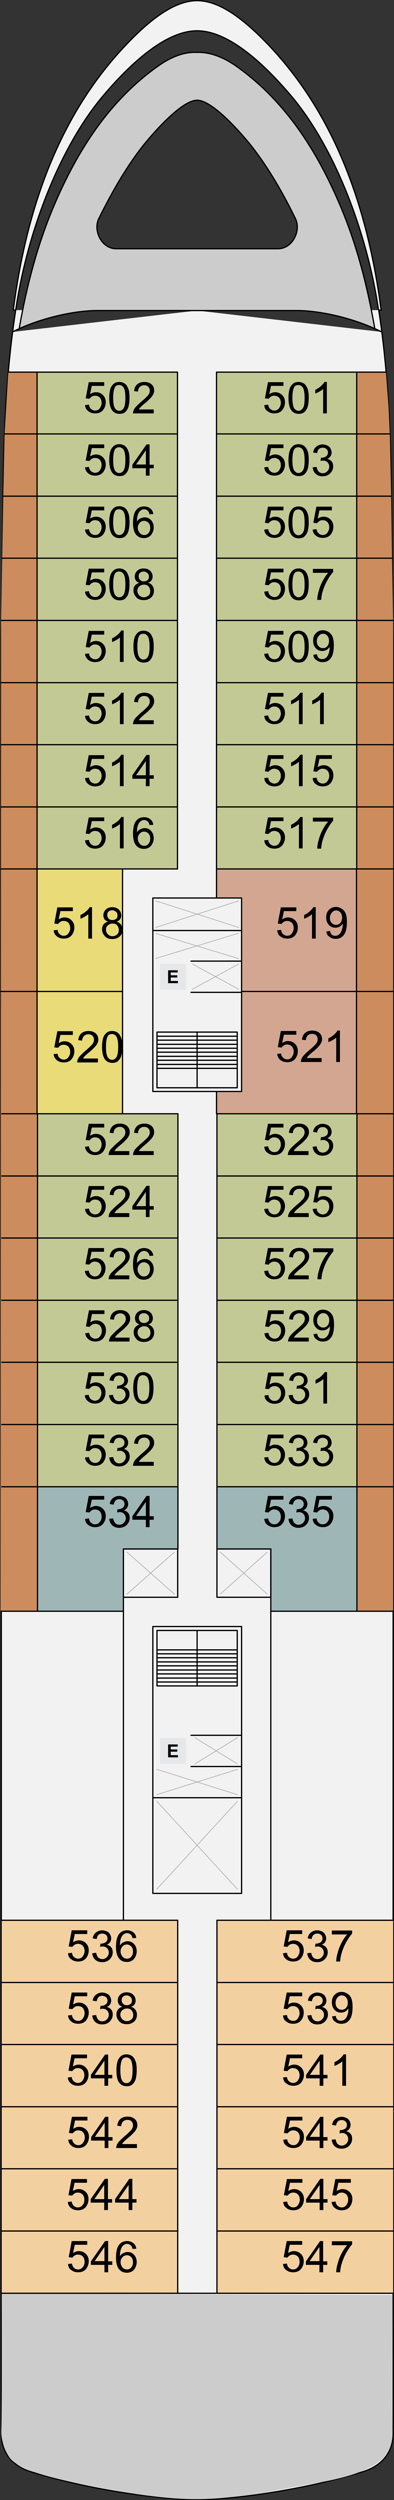 <?xml version="1.0" encoding="utf-8"?>
<!-- Generator: Adobe Illustrator 25.4.1, SVG Export Plug-In . SVG Version: 6.00 Build 0)  -->
<svg version="1.1" id="Calque_1" xmlns="http://www.w3.org/2000/svg" xmlns:xlink="http://www.w3.org/1999/xlink" x="0px" y="0px"
	 viewBox="0 0 180.7 1144.8" style="enable-background:new 0 0 180.7 1144.8;" xml:space="preserve">
<rect x="0" y="0" width="180.7" height="1144.8" fill="#333333" stroke="none"/>
<style type="text/css">
	.st0{fill-rule:evenodd;clip-rule:evenodd;fill:#F2F2F2;stroke:#000000;stroke-width:0.566;stroke-miterlimit:22.926;}
	.st1{fill-rule:evenodd;clip-rule:evenodd;fill:#CCCCCC;}
	.st2{fill-rule:evenodd;clip-rule:evenodd;fill:#CCCCCC;stroke:#000000;stroke-width:0.566;stroke-miterlimit:22.926;}
	.st3{fill-rule:evenodd;clip-rule:evenodd;fill:#F3D0A0;}
	.st4{fill-rule:evenodd;clip-rule:evenodd;fill:#C3C995;}
	.st5{fill-rule:evenodd;clip-rule:evenodd;fill:#9FB6B7;}
	.st6{fill-rule:evenodd;clip-rule:evenodd;fill:#D3A691;}
	.st7{fill-rule:evenodd;clip-rule:evenodd;fill:#E8DB78;}
	.st8{fill-rule:evenodd;clip-rule:evenodd;fill:#CD8C5D;}
	.st9{fill:none;stroke:#000000;stroke-width:0.566;stroke-linecap:round;stroke-linejoin:round;stroke-miterlimit:22.926;}
	.st10{fill-rule:evenodd;clip-rule:evenodd;fill:#E6E7E8;}
	.st11{fill:none;stroke:#A7A9AC;stroke-width:0.284;stroke-linecap:round;stroke-linejoin:round;stroke-miterlimit:22.926;}
	.st12{enable-background:new    ;}
</style>
<path class="st0" d="M90.4,1144.6c-18.4,0-51.9-5.1-76.3-12.8c-9.3-2.9-13.5-9.7-13.5-17.4V292.6l0.9-71.2
	c0.3-26.5,1.6-52.9,5.7-79.4H6.1c6.4-49.7,22.7-91.9,53.3-123.1C70.2,7.8,80.7,0.3,90.4,0.3s20.2,7.5,31.1,18.6
	c30.6,31.2,46.8,73.4,53.3,123.1h-1.1c4.1,26.5,5.3,52.9,5.7,79.4l0.9,71.2v821.7c0,7.7-4.3,14.4-13.5,17.4
	C142.3,1139.4,108.8,1144.6,90.4,1144.6L90.4,1144.6z M90.4,142.2H44.8c-12,0-28,4.2-39.1,9.8 M7.2,142
	c4.9-33.8,19.4-73.8,40.3-98.4C63,25.4,77.9,14.1,90.4,14.1s27.4,11.3,42.9,29.5c20.9,24.6,35.4,64.6,40.3,98.4 M90.4,142.2H136
	c12,0,28,4.2,39.1,9.8"/>
<g>
	<g>
		<path class="st1" d="M90.4,24c5-0.2,11.1,1.5,18.1,6.4c22.3,15.9,36.7,38.3,47.5,63.7c7.7,18.1,12.5,37,15.9,56.4
			c-10.8-4.9-25-8.3-36-8.3H90.4v-28.3h37.1c6.7,0,10.7-8.3,8-13.8c-5.9-11.9-12.2-22.9-19.6-32.5c-4.2-5.4-18.1-21.7-25.5-21.7V24
			L90.4,24z M44.8,142.2c-10.9,0-25.2,3.4-36,8.3c3.4-19.4,8.3-38.3,16-56.4C35.6,68.8,50,46.3,72.3,30.4c7-5,13.1-6.7,18.1-6.4
			v21.9c-7.3,0-21.3,16.3-25.5,21.7c-7.4,9.6-13.8,20.6-19.6,32.5c-2.7,5.5,1.3,13.8,8,13.8h37.1v28.3L44.8,142.2L44.8,142.2z"/>
		<path class="st2" d="M44.8,142.2c-10.9,0-25.2,3.4-36,8.3c3.4-19.4,8.3-38.3,16-56.4C35.6,68.8,50,46.3,72.3,30.4
			c7-5,13.1-6.7,18.1-6.4c5-0.2,11.1,1.5,18.1,6.4c22.3,15.9,36.7,38.3,47.5,63.7c7.7,18.1,12.5,37,15.9,56.4
			c-10.8-4.9-25-8.3-36-8.3H44.8L44.8,142.2L44.8,142.2z M90.4,113.9H53.3c-6.7,0-10.7-8.3-8-13.8c5.9-11.9,12.2-22.9,19.6-32.5
			c4.2-5.4,18.1-21.7,25.5-21.7s21.3,16.3,25.5,21.7c7.4,9.6,13.8,20.6,19.6,32.5c2.7,5.5-1.3,13.8-8,13.8H90.4z"/>
	</g>
	<path class="st1" d="M180,1050.9l-179.2-0.7c0.1,41,0,58.7-0.2,62.5c0,0.2,0,0.9,0,1.7c0,0,0.2,5.3,3.4,10.4
		c3.9,6.3,20.1,10.2,40.2,14c9.9,1.9,15,2.8,22.2,3.8c8.2,1,16.9,2.1,28.3,1.7c4.9-0.2,8.3-0.5,14-1.2c12.2-1.3,14.7-2.3,35.7-6
		c5.8-1,19.9-3.4,28.2-9c1.5-1,3.5-2.6,5.1-5.2c2.6-4.4,2.3-9,2.3-10.6C179.7,1104.6,179.8,1081.9,180,1050.9z"/>
	<path class="st3" d="M0.8,1050.1V879.3h80.8v170.8H0.8z M99.5,1050.1V879.3h80.8v170.8H99.5z"/>
	<path class="st4" d="M99.5,680.8V510h64.2v170.8H99.5z"/>
	<path class="st5" d="M163.7,680.8v57h-39.5v-28.5H99.5v-28.5H163.7z"/>
	<path class="st4" d="M17.2,680.8V510h64.3v170.8H17.2z"/>
	<path class="st5" d="M17.2,680.8v57h39.4v-28.5h24.9v-28.5H17.2z"/>
	<path class="st4" d="M17,397.9V170.4h64.3v227.5H17z M99.3,397.9V170.4h64.2v227.5H99.3z"/>
	<path class="st6" d="M163.5,397.9H99.3v13.3h11.5v88.6H99.3V510h64.2V397.9z"/>
	<path class="st7" d="M17,510V397.9h39.1V510H17z"/>
	<path class="st8" d="M17,170.4H3.8l-1.7,28.3l-0.6,28.5L1,255.6l-0.5,28.5L0.3,737.7H17V170.4L17,170.4z M177,170.5l-13.5-0.1
		v567.3h16.8V284.1l-0.5-28.2l-0.4-29.1l-0.6-27.4l-0.6-13L177,170.5z"/>
</g>
<g>
	<path class="st9" d="M3.8,170.4h77.6v227.5H0.6 M81.4,369.5H0.6 M81.4,341H0.6 M17,170.4v227.5 M81.4,284.1H0.6 M81.4,255.6H1.1
		 M81.4,227.2h-80 M81.4,198.7H2.1 M81.4,312.6H0.6 M56.2,397.9V510 M56.2,454H0.3 M17,397.9V510 M99.3,397.9v13.3 M99.3,499.9V510
		 M110.8,454h69.5 M163.5,397.9V510 M81.5,566.9H0.8 M81.5,595.4H0.8 M81.5,623.8H0.8 M81.5,652.3H0.8 M0.8,680.8h80.8 M81.5,538.5
		H0.8 M0.8,510h80.8v199.3h-25v28.5h-56 M17.2,510v227.7 M99.5,566.9h80.8 M99.5,595.4h80.8 M99.5,623.8h80.8 M99.5,652.3h80.8
		 M180.3,680.8H99.5 M99.5,538.5h81 M163.7,510v227.7 M180.3,510H99.5v199.3h24.7v28.5h56.1 M99.5,879.3h80.8 M99.5,907.8h80.8
		 M99.5,936.2h80.8 M99.5,964.7h80.8 M99.5,993.1h80.8 M99.5,879.3v170.5 M180.3,1021.6H99.5 M81.5,879.3H0.8 M81.5,907.8H0.8
		 M81.5,936.2H0.8 M81.5,964.7H0.8 M81.5,993.1H0.8 M81.5,879.3v170.5 M0.8,1021.6h80.8 M0.8,1050.1h179.7 M176.9,170.4H99.3v227.5
		h80.8 M99.3,369.5h80.8 M99.3,341h80.8 M163.6,170.4v227.5 M99.3,284.1h80.8 M99.3,255.6h80.3 M99.3,227.2h79.9 M99.3,198.7h79.3
		 M99.3,312.6h80.8"/>
</g>
<path class="st9" d="M70.1,867h40.7V744.8H70.1V867L70.1,867z M70.1,823.2h40.7 M87.6,808.9h23.2 M87.6,794.6h23.2"/>
<path class="st10" d="M73.4,807.7v-11.9h11.9v11.9H73.4z"/>
<path d="M77.1,804.7v-5.9h4.4v1h-3.2v1.3h3v1h-3v1.6h3.3v1L77.1,804.7L77.1,804.7z"/>
<path class="st9" d="M72,746.6h36.8V772H72V746.6z M72,755.5h36.8 M72,757.3h36.8 M72,759.1h36.8 M72,761h36.8 M72,762.8h36.8
	 M72,764.7h36.8 M72,766.5h36.8 M72,768.4h36.8 M72,770.2h36.8 M90.4,746.6V772"/>
<path class="st11" d="M89.4,807.7l19.5-12 M89.4,795.7l19.5,12 M71.9,821.8l37-11.6 M71.9,810.2l37,11.6 M71.9,865.1l37-40.3
	 M71.9,824.8l37,40.3"/>
<g>
	<path class="st9" d="M70.1,411.2h40.7v88.6H70.1V411.2L70.1,411.2z M70.1,426.1h40.7 M87.6,440.1h23.2 M87.6,454.4h23.2"/>
	<path class="st10" d="M73.4,453.2v-11.9h11.9v11.9H73.4z"/>
	<path d="M77.1,450.2v-5.9h4.4v1h-3.2v1.3h3v1h-3v1.6h3.3v1H77.1z"/>
	<path class="st9" d="M72,498.1h36.8v-25.5H72V498.1L72,498.1z M72,489.2h36.8 M72,487.4h36.8 M72,485.5h36.8 M72,483.7h36.8
		 M72,481.8h36.8 M72,480h36.8 M72,478.2h36.8 M72,476.3h36.8 M72,474.5h36.8 M90.4,498.1v-25.5"/>
	<path class="st11" d="M71.4,427.4l38.1,11.6 M71.4,438.9l38.1-11.6 M71.4,412.5l38.1,12.2 M71.4,424.7l38.1-12.2 M88.2,441.4
		l21.3,11.6 M88.2,453l21.3-11.6"/>
</g>
<g>
	<path class="st9" d="M56.6,731.4v-22.1h24.9v22.1H56.6z"/>
	<path class="st11" d="M58.2,710.7L80,730 M58.2,730L80,710.7"/>
</g>
<g>
	<path class="st9" d="M99.5,731.4v-22.1h24.7v22.1H99.5z"/>
	<path class="st11" d="M101,710.7l21.6,19.3 M101,730l21.6-19.3"/>
</g>
<path class="st9" d="M56.6,737.7v141.6 M124.2,737.7v141.6"/>
<g>
	<g class="st12">
		<path d="M39,525.1l1.8-0.2c0.1,0.9,0.5,1.6,1,2s1.1,0.7,1.8,0.7c0.8,0,1.6-0.3,2.1-1s0.9-1.5,0.9-2.5c0-1-0.3-1.8-0.8-2.4
			s-1.3-0.9-2.2-0.9c-0.6,0-1.1,0.1-1.5,0.4s-0.8,0.6-1.1,1l-1.7-0.2l1.4-7.4h7.1v1.7h-5.7l-0.8,3.8c0.9-0.6,1.8-0.9,2.7-0.9
			c1.2,0,2.3,0.4,3.2,1.3s1.3,2,1.3,3.3c0,1.3-0.4,2.4-1.1,3.4c-0.9,1.2-2.2,1.7-3.8,1.7c-1.3,0-2.4-0.4-3.2-1.1
			S39.1,526.3,39,525.1z"/>
		<path d="M59.3,527.2v1.7h-9.5c0-0.4,0.1-0.8,0.2-1.2c0.2-0.6,0.6-1.3,1.2-1.9s1.3-1.3,2.3-2.2c1.6-1.3,2.6-2.3,3.2-3
			s0.8-1.5,0.8-2.1c0-0.7-0.2-1.3-0.7-1.8s-1.1-0.7-1.9-0.7c-0.8,0-1.5,0.3-2,0.8s-0.8,1.2-0.8,2.1l-1.8-0.2
			c0.1-1.3,0.6-2.4,1.4-3.1s1.9-1.1,3.3-1.1c1.4,0,2.5,0.4,3.3,1.1s1.2,1.7,1.2,2.8c0,0.6-0.1,1.1-0.4,1.7s-0.6,1.1-1.2,1.7
			s-1.4,1.5-2.7,2.5c-1.1,0.9-1.7,1.5-2,1.8s-0.5,0.6-0.7,1H59.3z"/>
		<path d="M70.5,527.2v1.7H61c0-0.4,0.1-0.8,0.2-1.2c0.2-0.6,0.6-1.3,1.2-1.9s1.3-1.3,2.3-2.2c1.6-1.3,2.6-2.3,3.2-3
			s0.8-1.5,0.8-2.1c0-0.7-0.2-1.3-0.7-1.8s-1.1-0.7-1.9-0.7c-0.8,0-1.5,0.3-2,0.8s-0.8,1.2-0.8,2.1l-1.8-0.2
			c0.1-1.3,0.6-2.4,1.4-3.1s1.9-1.1,3.3-1.1c1.4,0,2.5,0.4,3.3,1.1s1.2,1.7,1.2,2.8c0,0.6-0.1,1.1-0.4,1.7s-0.6,1.1-1.2,1.7
			s-1.4,1.5-2.7,2.5c-1.1,0.9-1.7,1.5-2,1.8s-0.5,0.6-0.7,1H70.5z"/>
	</g>
	<g class="st12">
		<path d="M121.2,525.1l1.8-0.2c0.1,0.9,0.5,1.6,1,2s1.1,0.7,1.8,0.7c0.8,0,1.6-0.3,2.1-1s0.9-1.5,0.9-2.5c0-1-0.3-1.8-0.8-2.4
			c-0.6-0.6-1.3-0.9-2.2-0.9c-0.6,0-1.1,0.1-1.5,0.4c-0.5,0.3-0.8,0.6-1.1,1l-1.7-0.2l1.4-7.4h7.1v1.7h-5.7l-0.8,3.8
			c0.9-0.6,1.8-0.9,2.7-0.9c1.2,0,2.3,0.4,3.2,1.3s1.3,2,1.3,3.3c0,1.3-0.4,2.4-1.1,3.4c-0.9,1.2-2.2,1.7-3.8,1.7
			c-1.3,0-2.4-0.4-3.2-1.1C121.8,527.3,121.3,526.3,121.2,525.1z"/>
		<path d="M141.5,527.2v1.7h-9.5c0-0.4,0.1-0.8,0.2-1.2c0.2-0.6,0.6-1.3,1.2-1.9c0.5-0.6,1.3-1.3,2.3-2.2c1.6-1.3,2.6-2.3,3.2-3
			s0.8-1.5,0.8-2.1c0-0.7-0.2-1.3-0.7-1.8s-1.1-0.7-1.9-0.7c-0.8,0-1.5,0.3-2,0.8s-0.8,1.2-0.8,2.1l-1.8-0.2
			c0.1-1.3,0.6-2.4,1.4-3.1c0.8-0.7,1.9-1.1,3.3-1.1c1.4,0,2.5,0.4,3.3,1.1s1.2,1.7,1.2,2.8c0,0.6-0.1,1.1-0.4,1.7s-0.6,1.1-1.2,1.7
			c-0.5,0.6-1.4,1.5-2.7,2.5c-1.1,0.9-1.7,1.5-2,1.8c-0.3,0.3-0.5,0.6-0.7,1H141.5z"/>
		<path d="M143.4,525.1l1.8-0.2c0.2,1,0.5,1.7,1,2.2c0.5,0.4,1.1,0.7,1.8,0.7c0.8,0,1.5-0.3,2.1-0.9c0.6-0.6,0.9-1.3,0.9-2.1
			c0-0.8-0.3-1.5-0.8-2s-1.2-0.8-2-0.8c-0.3,0-0.7,0.1-1.2,0.2l0.2-1.5c0.1,0,0.2,0,0.3,0c0.7,0,1.4-0.2,2-0.6
			c0.6-0.4,0.9-1,0.9-1.8c0-0.6-0.2-1.2-0.7-1.6c-0.4-0.4-1-0.6-1.7-0.6c-0.7,0-1.3,0.2-1.7,0.6c-0.5,0.4-0.7,1.1-0.9,1.9l-1.8-0.3
			c0.2-1.2,0.7-2.1,1.5-2.7s1.7-1,2.8-1c0.8,0,1.5,0.2,2.2,0.5c0.7,0.3,1.2,0.8,1.5,1.4c0.3,0.6,0.5,1.2,0.5,1.8
			c0,0.6-0.2,1.2-0.5,1.7s-0.8,0.9-1.5,1.2c0.8,0.2,1.5,0.6,2,1.2s0.7,1.4,0.7,2.3c0,1.2-0.5,2.3-1.4,3.2c-0.9,0.9-2.1,1.3-3.5,1.3
			c-1.3,0-2.3-0.4-3.1-1.1S143.5,526.3,143.4,525.1z"/>
	</g>
	<g class="st12">
		<path d="M39,553.6l1.8-0.2c0.1,0.9,0.5,1.6,1,2s1.1,0.7,1.8,0.7c0.8,0,1.6-0.3,2.1-1s0.9-1.5,0.9-2.5c0-1-0.3-1.8-0.8-2.4
			s-1.3-0.9-2.2-0.9c-0.6,0-1.1,0.1-1.5,0.4s-0.8,0.6-1.1,1l-1.7-0.2l1.4-7.4h7.1v1.7h-5.7l-0.8,3.8c0.9-0.6,1.8-0.9,2.7-0.9
			c1.2,0,2.3,0.4,3.2,1.3s1.3,2,1.3,3.3c0,1.3-0.4,2.4-1.1,3.4c-0.9,1.2-2.2,1.7-3.8,1.7c-1.3,0-2.4-0.4-3.2-1.1
			S39.1,554.8,39,553.6z"/>
		<path d="M59.3,555.6v1.7h-9.5c0-0.4,0.1-0.8,0.2-1.2c0.2-0.6,0.6-1.3,1.2-1.9s1.3-1.3,2.3-2.2c1.6-1.3,2.6-2.3,3.2-3
			s0.8-1.5,0.8-2.1c0-0.7-0.2-1.3-0.7-1.8s-1.1-0.7-1.9-0.7c-0.8,0-1.5,0.3-2,0.8s-0.8,1.2-0.8,2.1l-1.8-0.2
			c0.1-1.3,0.6-2.4,1.4-3.1s1.9-1.1,3.3-1.1c1.4,0,2.5,0.4,3.3,1.1s1.2,1.7,1.2,2.8c0,0.6-0.1,1.1-0.4,1.7s-0.6,1.1-1.2,1.7
			s-1.4,1.5-2.7,2.5c-1.1,0.9-1.7,1.5-2,1.8s-0.5,0.6-0.7,1H59.3z"/>
		<path d="M66.9,557.3v-3.4h-6.2v-1.6l6.5-9.3h1.4v9.3h1.9v1.6h-1.9v3.4H66.9z M66.9,552.3v-6.5l-4.5,6.5H66.9z"/>
	</g>
	<g class="st12">
		<path d="M121.2,553.6l1.8-0.2c0.1,0.9,0.5,1.6,1,2s1.1,0.7,1.8,0.7c0.8,0,1.6-0.3,2.1-1s0.9-1.5,0.9-2.5c0-1-0.3-1.8-0.8-2.4
			c-0.6-0.6-1.3-0.9-2.2-0.9c-0.6,0-1.1,0.1-1.5,0.4c-0.5,0.3-0.8,0.6-1.1,1l-1.7-0.2l1.4-7.4h7.1v1.7h-5.7l-0.8,3.8
			c0.9-0.6,1.8-0.9,2.7-0.9c1.2,0,2.3,0.4,3.2,1.3s1.3,2,1.3,3.3c0,1.3-0.4,2.4-1.1,3.4c-0.9,1.2-2.2,1.7-3.8,1.7
			c-1.3,0-2.4-0.4-3.2-1.1C121.8,555.7,121.3,554.8,121.2,553.6z"/>
		<path d="M141.6,555.6v1.7h-9.5c0-0.4,0.1-0.8,0.2-1.2c0.2-0.6,0.6-1.3,1.2-1.9c0.5-0.6,1.3-1.3,2.3-2.2c1.6-1.3,2.6-2.3,3.2-3
			s0.8-1.5,0.8-2.1c0-0.7-0.2-1.3-0.7-1.8s-1.1-0.7-1.9-0.7c-0.8,0-1.5,0.3-2,0.8s-0.8,1.2-0.8,2.1l-1.8-0.2
			c0.1-1.3,0.6-2.4,1.4-3.1c0.8-0.7,1.9-1.1,3.3-1.1c1.4,0,2.5,0.4,3.3,1.1s1.2,1.7,1.2,2.8c0,0.6-0.1,1.1-0.4,1.7s-0.6,1.1-1.2,1.7
			c-0.5,0.6-1.4,1.5-2.7,2.5c-1.1,0.9-1.7,1.5-2,1.8c-0.3,0.3-0.5,0.6-0.7,1H141.6z"/>
		<path d="M143.4,553.6l1.8-0.2c0.1,0.9,0.5,1.6,1,2s1.1,0.7,1.8,0.7c0.8,0,1.6-0.3,2.1-1s0.9-1.5,0.9-2.5c0-1-0.3-1.8-0.8-2.4
			c-0.6-0.6-1.3-0.9-2.2-0.9c-0.6,0-1.1,0.1-1.5,0.4c-0.5,0.3-0.8,0.6-1.1,1l-1.7-0.2l1.4-7.4h7.1v1.7h-5.7l-0.8,3.8
			c0.9-0.6,1.8-0.9,2.7-0.9c1.2,0,2.3,0.4,3.2,1.3s1.3,2,1.3,3.3c0,1.3-0.4,2.4-1.1,3.4c-0.9,1.2-2.2,1.7-3.8,1.7
			c-1.3,0-2.4-0.4-3.2-1.1C144,555.7,143.6,554.8,143.4,553.6z"/>
	</g>
	<g class="st12">
		<path d="M38.9,582l1.8-0.2c0.1,0.9,0.5,1.6,1,2s1.1,0.7,1.8,0.7c0.8,0,1.6-0.3,2.1-1s0.9-1.5,0.9-2.5c0-1-0.3-1.8-0.8-2.4
			s-1.3-0.9-2.2-0.9c-0.6,0-1.1,0.1-1.5,0.4s-0.8,0.6-1.1,1l-1.7-0.2l1.4-7.4h7.1v1.7H42l-0.8,3.8c0.9-0.6,1.8-0.9,2.7-0.9
			c1.2,0,2.3,0.4,3.2,1.3s1.3,2,1.3,3.3c0,1.3-0.4,2.4-1.1,3.4c-0.9,1.2-2.2,1.7-3.8,1.7c-1.3,0-2.4-0.4-3.2-1.1
			S39.1,583.2,38.9,582z"/>
		<path d="M59.3,584.1v1.7h-9.5c0-0.4,0.1-0.8,0.2-1.2c0.2-0.6,0.6-1.3,1.2-1.9s1.3-1.3,2.3-2.2c1.6-1.3,2.6-2.3,3.2-3
			s0.8-1.5,0.8-2.1c0-0.7-0.2-1.3-0.7-1.8s-1.1-0.7-1.9-0.7c-0.8,0-1.5,0.3-2,0.8s-0.8,1.2-0.8,2.1l-1.8-0.2
			c0.1-1.3,0.6-2.4,1.4-3.1c0.8-0.7,1.9-1.1,3.3-1.1c1.4,0,2.5,0.4,3.3,1.1c0.8,0.8,1.2,1.7,1.2,2.8c0,0.6-0.1,1.1-0.4,1.7
			s-0.6,1.1-1.2,1.7s-1.4,1.5-2.7,2.5c-1.1,0.9-1.7,1.5-2,1.8s-0.5,0.6-0.7,1H59.3z"/>
		<path d="M70.3,575l-1.7,0.1c-0.2-0.7-0.4-1.2-0.7-1.5c-0.5-0.5-1.1-0.8-1.8-0.8c-0.6,0-1.1,0.2-1.5,0.5c-0.6,0.4-1,1-1.3,1.8
			s-0.5,1.9-0.5,3.3c0.4-0.6,0.9-1.1,1.6-1.4s1.3-0.5,1.9-0.5c1.2,0,2.2,0.4,3,1.3s1.2,2,1.2,3.3c0,0.9-0.2,1.7-0.6,2.5
			s-0.9,1.4-1.6,1.8s-1.4,0.6-2.3,0.6c-1.5,0-2.7-0.5-3.6-1.6s-1.4-2.9-1.4-5.3c0-2.8,0.5-4.8,1.5-6c0.9-1.1,2.1-1.6,3.6-1.6
			c1.1,0,2,0.3,2.8,0.9C69.7,573,70.2,573.9,70.3,575z M63.1,581.1c0,0.6,0.1,1.2,0.4,1.7s0.6,1,1.1,1.3s0.9,0.4,1.5,0.4
			c0.7,0,1.4-0.3,1.9-0.9s0.8-1.4,0.8-2.4c0-1-0.3-1.8-0.8-2.3s-1.2-0.9-2-0.9c-0.8,0-1.5,0.3-2,0.9S63.1,580.2,63.1,581.1z"/>
	</g>
	<g class="st12">
		<path d="M121.2,582l1.8-0.2c0.1,0.9,0.5,1.6,1,2s1.1,0.7,1.8,0.7c0.8,0,1.6-0.3,2.1-1s0.9-1.5,0.9-2.5c0-1-0.3-1.8-0.8-2.4
			c-0.6-0.6-1.3-0.9-2.2-0.9c-0.6,0-1.1,0.1-1.5,0.4c-0.5,0.3-0.8,0.6-1.1,1l-1.7-0.2l1.4-7.4h7.1v1.7h-5.7l-0.8,3.8
			c0.9-0.6,1.8-0.9,2.7-0.9c1.2,0,2.3,0.4,3.2,1.3s1.3,2,1.3,3.3c0,1.3-0.4,2.4-1.1,3.4c-0.9,1.2-2.2,1.7-3.8,1.7
			c-1.3,0-2.4-0.4-3.2-1.1C121.8,584.2,121.3,583.2,121.2,582z"/>
		<path d="M141.6,584.1v1.7h-9.5c0-0.4,0.1-0.8,0.2-1.2c0.2-0.6,0.6-1.3,1.2-1.9c0.5-0.6,1.3-1.3,2.3-2.2c1.6-1.3,2.6-2.3,3.2-3
			s0.8-1.5,0.8-2.1c0-0.7-0.2-1.3-0.7-1.8s-1.1-0.7-1.9-0.7c-0.8,0-1.5,0.3-2,0.8s-0.8,1.2-0.8,2.1l-1.8-0.2
			c0.1-1.3,0.6-2.4,1.4-3.1c0.8-0.7,1.9-1.1,3.3-1.1c1.4,0,2.5,0.4,3.3,1.1c0.8,0.8,1.2,1.7,1.2,2.8c0,0.6-0.1,1.1-0.4,1.7
			s-0.6,1.1-1.2,1.7c-0.5,0.6-1.4,1.5-2.7,2.5c-1.1,0.9-1.7,1.5-2,1.8c-0.3,0.3-0.5,0.6-0.7,1H141.6z"/>
		<path d="M143.6,573.3v-1.7h9.3v1.4c-0.9,1-1.8,2.3-2.7,3.9c-0.9,1.6-1.6,3.3-2.1,5c-0.4,1.2-0.6,2.5-0.7,3.9h-1.8
			c0-1.1,0.2-2.5,0.7-4.1c0.4-1.6,1-3.1,1.8-4.6s1.6-2.7,2.5-3.7H143.6z"/>
	</g>
	<g class="st12">
		<path d="M39.1,610.5l1.8-0.2c0.1,0.9,0.5,1.6,1,2s1.1,0.7,1.8,0.7c0.8,0,1.6-0.3,2.1-1s0.9-1.5,0.9-2.5c0-1-0.3-1.8-0.8-2.4
			s-1.3-0.9-2.2-0.9c-0.6,0-1.1,0.1-1.5,0.4s-0.8,0.6-1.1,1l-1.7-0.2l1.4-7.4h7.1v1.7h-5.7l-0.8,3.8c0.9-0.6,1.8-0.9,2.7-0.9
			c1.2,0,2.3,0.4,3.2,1.3s1.3,2,1.3,3.3c0,1.3-0.4,2.4-1.1,3.4c-0.9,1.2-2.2,1.7-3.8,1.7c-1.3,0-2.4-0.4-3.2-1.1
			S39.2,611.7,39.1,610.5z"/>
		<path d="M59.4,612.6v1.7H50c0-0.4,0.1-0.8,0.2-1.2c0.2-0.6,0.6-1.3,1.2-1.9s1.3-1.3,2.3-2.2c1.6-1.3,2.6-2.3,3.2-3
			s0.8-1.5,0.8-2.1c0-0.7-0.2-1.3-0.7-1.8s-1.1-0.7-1.9-0.7c-0.8,0-1.5,0.3-2,0.8s-0.8,1.2-0.8,2.1l-1.8-0.2
			c0.1-1.3,0.6-2.4,1.4-3.1s1.9-1.1,3.3-1.1c1.4,0,2.5,0.4,3.3,1.1s1.2,1.7,1.2,2.8c0,0.6-0.1,1.1-0.4,1.7s-0.6,1.1-1.2,1.7
			s-1.4,1.5-2.7,2.5c-1.1,0.9-1.7,1.5-2,1.8s-0.5,0.6-0.7,1H59.4z"/>
		<path d="M64,606.5c-0.7-0.3-1.3-0.6-1.6-1.1s-0.5-1.1-0.5-1.8c0-1,0.4-1.9,1.1-2.6s1.7-1.1,3-1.1c1.2,0,2.3,0.4,3,1.1
			s1.1,1.6,1.1,2.7c0,0.7-0.2,1.2-0.5,1.7s-0.9,0.9-1.6,1.1c0.9,0.3,1.5,0.7,2,1.4s0.7,1.4,0.7,2.3c0,1.2-0.4,2.3-1.3,3.1
			s-2,1.2-3.4,1.2s-2.6-0.4-3.4-1.3s-1.3-1.9-1.3-3.1c0-0.9,0.2-1.7,0.7-2.3S63.2,606.7,64,606.5z M63.1,610.1c0,0.5,0.1,1,0.4,1.5
			s0.6,0.8,1.1,1.1s1,0.4,1.5,0.4c0.8,0,1.5-0.3,2.1-0.8s0.8-1.2,0.8-2.1c0-0.8-0.3-1.5-0.8-2.1s-1.3-0.8-2.1-0.8
			c-0.8,0-1.5,0.3-2.1,0.8S63.1,609.3,63.1,610.1z M63.7,603.5c0,0.7,0.2,1.2,0.7,1.7s1,0.6,1.7,0.6c0.7,0,1.2-0.2,1.7-0.6
			s0.6-0.9,0.6-1.6c0-0.6-0.2-1.2-0.7-1.6s-1-0.7-1.7-0.7c-0.7,0-1.2,0.2-1.7,0.6S63.7,602.9,63.7,603.5z"/>
	</g>
	<g class="st12">
		<path d="M121.3,610.5l1.8-0.2c0.1,0.9,0.5,1.6,1,2s1.1,0.7,1.8,0.7c0.8,0,1.6-0.3,2.1-1s0.9-1.5,0.9-2.5c0-1-0.3-1.8-0.8-2.4
			c-0.6-0.6-1.3-0.9-2.2-0.9c-0.6,0-1.1,0.1-1.5,0.4c-0.5,0.3-0.8,0.6-1.1,1l-1.7-0.2l1.4-7.4h7.1v1.7h-5.7l-0.8,3.8
			c0.9-0.6,1.8-0.9,2.7-0.9c1.2,0,2.3,0.4,3.2,1.3s1.3,2,1.3,3.3c0,1.3-0.4,2.4-1.1,3.4c-0.9,1.2-2.2,1.7-3.8,1.7
			c-1.3,0-2.4-0.4-3.2-1.1C121.9,612.7,121.4,611.7,121.3,610.5z"/>
		<path d="M141.6,612.6v1.7h-9.5c0-0.4,0.1-0.8,0.2-1.2c0.2-0.6,0.6-1.3,1.2-1.9c0.5-0.6,1.3-1.3,2.3-2.2c1.6-1.3,2.6-2.3,3.2-3
			s0.8-1.5,0.8-2.1c0-0.7-0.2-1.3-0.7-1.8s-1.1-0.7-1.9-0.7c-0.8,0-1.5,0.3-2,0.8s-0.8,1.2-0.8,2.1l-1.8-0.2
			c0.1-1.3,0.6-2.4,1.4-3.1c0.8-0.7,1.9-1.1,3.3-1.1c1.4,0,2.5,0.4,3.3,1.1s1.2,1.7,1.2,2.8c0,0.6-0.1,1.1-0.4,1.7s-0.6,1.1-1.2,1.7
			c-0.5,0.6-1.4,1.5-2.7,2.5c-1.1,0.9-1.7,1.5-2,1.8c-0.3,0.3-0.5,0.6-0.7,1H141.6z"/>
		<path d="M143.8,610.9l1.7-0.2c0.1,0.8,0.4,1.4,0.8,1.7c0.4,0.4,0.9,0.5,1.6,0.5c0.5,0,1-0.1,1.4-0.4c0.4-0.2,0.7-0.6,1-1
			c0.3-0.4,0.5-1,0.7-1.7s0.3-1.4,0.3-2.1c0-0.1,0-0.2,0-0.4c-0.4,0.6-0.8,1-1.4,1.4c-0.6,0.3-1.3,0.5-2,0.5c-1.2,0-2.2-0.4-3-1.3
			s-1.2-2-1.2-3.4c0-1.5,0.4-2.6,1.3-3.5c0.9-0.9,1.9-1.3,3.2-1.3c0.9,0,1.8,0.3,2.6,0.8s1.4,1.2,1.8,2.1s0.6,2.3,0.6,4
			c0,1.8-0.2,3.3-0.6,4.4c-0.4,1.1-1,1.9-1.8,2.5c-0.8,0.6-1.7,0.8-2.8,0.8c-1.1,0-2-0.3-2.7-0.9
			C144.4,612.9,143.9,612.1,143.8,610.9z M151,604.6c0-1-0.3-1.8-0.8-2.4s-1.2-0.9-1.9-0.9c-0.8,0-1.5,0.3-2,1
			c-0.6,0.6-0.9,1.5-0.9,2.5c0,0.9,0.3,1.7,0.8,2.2c0.6,0.6,1.2,0.9,2,0.9c0.8,0,1.5-0.3,2-0.9C150.7,606.4,151,605.6,151,604.6z"/>
	</g>
	<g class="st12">
		<path d="M38.9,638.9l1.8-0.2c0.1,0.9,0.5,1.6,1,2s1.1,0.7,1.8,0.7c0.8,0,1.6-0.3,2.1-1s0.9-1.5,0.9-2.5c0-1-0.3-1.8-0.8-2.4
			s-1.3-0.9-2.2-0.9c-0.6,0-1.1,0.1-1.5,0.4s-0.8,0.6-1.1,1l-1.7-0.2l1.4-7.4h7.1v1.7H42l-0.8,3.8c0.9-0.6,1.8-0.9,2.7-0.9
			c1.2,0,2.3,0.4,3.2,1.3s1.3,2,1.3,3.3c0,1.3-0.4,2.4-1.1,3.4c-0.9,1.2-2.2,1.7-3.8,1.7c-1.3,0-2.4-0.4-3.2-1.1
			S39,640.2,38.9,638.9z"/>
		<path d="M50,638.9l1.8-0.2c0.2,1,0.5,1.7,1,2.2s1.1,0.7,1.8,0.7c0.8,0,1.5-0.3,2.1-0.9s0.9-1.3,0.9-2.1c0-0.8-0.3-1.5-0.8-2
			s-1.2-0.8-2-0.8c-0.3,0-0.7,0.1-1.2,0.2l0.2-1.5c0.1,0,0.2,0,0.3,0c0.7,0,1.4-0.2,2-0.6s0.9-1,0.9-1.8c0-0.6-0.2-1.2-0.7-1.6
			s-1-0.6-1.7-0.6c-0.7,0-1.3,0.2-1.7,0.6s-0.7,1.1-0.9,1.9l-1.8-0.3c0.2-1.2,0.7-2.1,1.5-2.7s1.7-1,2.8-1c0.8,0,1.5,0.2,2.2,0.5
			s1.2,0.8,1.5,1.4s0.5,1.2,0.5,1.8c0,0.6-0.2,1.2-0.5,1.7s-0.8,0.9-1.5,1.2c0.8,0.2,1.5,0.6,2,1.2s0.7,1.4,0.7,2.3
			c0,1.2-0.5,2.3-1.4,3.2S56,643,54.6,643c-1.3,0-2.3-0.4-3.1-1.1S50.1,640.1,50,638.9z"/>
		<path d="M61.1,635.6c0-1.7,0.2-3.1,0.5-4.1s0.9-1.8,1.6-2.4s1.6-0.8,2.6-0.8c0.8,0,1.4,0.2,2,0.5s1.1,0.8,1.4,1.3s0.7,1.3,0.9,2.1
			s0.3,2,0.3,3.4c0,1.7-0.2,3-0.5,4.1s-0.9,1.8-1.5,2.4s-1.6,0.8-2.6,0.8c-1.4,0-2.5-0.5-3.3-1.5C61.6,640.3,61.1,638.3,61.1,635.6z
			 M62.9,635.6c0,2.4,0.3,3.9,0.8,4.7s1.2,1.2,2,1.2s1.5-0.4,2-1.2s0.8-2.3,0.8-4.7c0-2.4-0.3-3.9-0.8-4.7s-1.2-1.2-2.1-1.2
			c-0.8,0-1.5,0.3-1.9,1C63.2,631.7,62.9,633.3,62.9,635.6z"/>
	</g>
	<g class="st12">
		<path d="M121.3,639l1.8-0.2c0.1,0.9,0.5,1.6,1,2c0.5,0.5,1.1,0.7,1.8,0.7c0.8,0,1.6-0.3,2.1-1c0.6-0.6,0.9-1.5,0.9-2.5
			c0-1-0.3-1.8-0.8-2.4c-0.6-0.6-1.3-0.9-2.2-0.9c-0.6,0-1.1,0.1-1.5,0.4c-0.5,0.3-0.8,0.6-1.1,1l-1.7-0.2l1.4-7.4h7.1v1.7h-5.7
			l-0.8,3.8c0.9-0.6,1.8-0.9,2.7-0.9c1.2,0,2.3,0.4,3.2,1.3c0.9,0.9,1.3,2,1.3,3.3c0,1.3-0.4,2.4-1.1,3.4c-0.9,1.2-2.2,1.7-3.8,1.7
			c-1.3,0-2.4-0.4-3.2-1.1C121.8,641.1,121.4,640.2,121.3,639z"/>
		<path d="M132.4,638.9l1.8-0.2c0.2,1,0.5,1.7,1,2.2c0.5,0.4,1.1,0.7,1.8,0.7c0.8,0,1.5-0.3,2.1-0.9c0.6-0.6,0.9-1.3,0.9-2.1
			c0-0.8-0.3-1.5-0.8-2c-0.5-0.5-1.2-0.8-2-0.8c-0.3,0-0.7,0.1-1.2,0.2l0.2-1.5c0.1,0,0.2,0,0.3,0c0.7,0,1.4-0.2,2-0.6
			c0.6-0.4,0.9-1,0.9-1.8c0-0.6-0.2-1.2-0.7-1.6c-0.4-0.4-1-0.6-1.7-0.6c-0.7,0-1.3,0.2-1.7,0.6c-0.5,0.4-0.7,1.1-0.9,1.9l-1.8-0.3
			c0.2-1.2,0.7-2.1,1.5-2.7c0.8-0.6,1.7-1,2.8-1c0.8,0,1.5,0.2,2.2,0.5c0.7,0.3,1.2,0.8,1.5,1.4c0.3,0.6,0.5,1.2,0.5,1.8
			c0,0.6-0.2,1.2-0.5,1.7s-0.8,0.9-1.5,1.2c0.8,0.2,1.5,0.6,2,1.2s0.7,1.4,0.7,2.3c0,1.2-0.5,2.3-1.4,3.2c-0.9,0.9-2.1,1.3-3.5,1.3
			c-1.3,0-2.3-0.4-3.1-1.1C133,641.1,132.5,640.1,132.4,638.9z"/>
		<path d="M150.1,642.7h-1.8v-11.2c-0.4,0.4-1,0.8-1.7,1.2c-0.7,0.4-1.3,0.7-1.9,0.9v-1.7c1-0.5,1.8-1,2.6-1.7
			c0.7-0.7,1.3-1.3,1.6-1.9h1.1V642.7z"/>
	</g>
	<g class="st12">
		<path d="M39,667.4l1.8-0.2c0.1,0.9,0.5,1.6,1,2s1.1,0.7,1.8,0.7c0.8,0,1.6-0.3,2.1-1s0.9-1.5,0.9-2.5c0-1-0.3-1.8-0.8-2.4
			s-1.3-0.9-2.2-0.9c-0.6,0-1.1,0.1-1.5,0.4s-0.8,0.6-1.1,1l-1.7-0.2l1.4-7.4h7.1v1.7h-5.7l-0.8,3.8c0.9-0.6,1.8-0.9,2.7-0.9
			c1.2,0,2.3,0.4,3.2,1.3s1.3,2,1.3,3.3c0,1.3-0.4,2.4-1.1,3.4c-0.9,1.2-2.2,1.7-3.8,1.7c-1.3,0-2.4-0.4-3.2-1.1
			S39.1,668.6,39,667.4z"/>
		<path d="M50.1,667.4l1.8-0.2c0.2,1,0.5,1.7,1,2.2s1.1,0.7,1.8,0.7c0.8,0,1.5-0.3,2.1-0.9s0.9-1.3,0.9-2.1c0-0.8-0.3-1.5-0.8-2
			s-1.2-0.8-2-0.8c-0.3,0-0.7,0.1-1.2,0.2l0.2-1.5c0.1,0,0.2,0,0.3,0c0.7,0,1.4-0.2,2-0.6s0.9-1,0.9-1.8c0-0.6-0.2-1.2-0.7-1.6
			s-1-0.6-1.7-0.6c-0.7,0-1.3,0.2-1.7,0.6s-0.7,1.1-0.9,1.9l-1.8-0.3c0.2-1.2,0.7-2.1,1.5-2.7s1.7-1,2.8-1c0.8,0,1.5,0.2,2.2,0.5
			s1.2,0.8,1.5,1.4s0.5,1.2,0.5,1.8c0,0.6-0.2,1.2-0.5,1.7s-0.8,0.9-1.5,1.2c0.8,0.2,1.5,0.6,2,1.2s0.7,1.4,0.7,2.3
			c0,1.2-0.5,2.3-1.4,3.2s-2.1,1.3-3.5,1.3c-1.3,0-2.3-0.4-3.1-1.1S50.2,668.6,50.1,667.4z"/>
		<path d="M70.5,669.5v1.7H61c0-0.4,0.1-0.8,0.2-1.2c0.2-0.6,0.6-1.3,1.2-1.9s1.3-1.3,2.3-2.2c1.6-1.3,2.6-2.3,3.2-3
			s0.8-1.5,0.8-2.1c0-0.7-0.2-1.3-0.7-1.8s-1.1-0.7-1.9-0.7c-0.8,0-1.5,0.3-2,0.8s-0.8,1.2-0.8,2.1l-1.8-0.2
			c0.1-1.3,0.6-2.4,1.4-3.1s1.9-1.1,3.3-1.1c1.4,0,2.5,0.4,3.3,1.1s1.2,1.7,1.2,2.8c0,0.6-0.1,1.1-0.4,1.7s-0.6,1.1-1.2,1.7
			s-1.4,1.5-2.7,2.5c-1.1,0.9-1.7,1.5-2,1.8s-0.5,0.6-0.7,1H70.5z"/>
	</g>
	<g class="st12">
		<path d="M121.2,667.4l1.8-0.2c0.1,0.9,0.5,1.6,1,2s1.1,0.7,1.8,0.7c0.8,0,1.6-0.3,2.1-1s0.9-1.5,0.9-2.5c0-1-0.3-1.8-0.8-2.4
			c-0.6-0.6-1.3-0.9-2.2-0.9c-0.6,0-1.1,0.1-1.5,0.4c-0.5,0.3-0.8,0.6-1.1,1l-1.7-0.2l1.4-7.4h7.1v1.7h-5.7l-0.8,3.8
			c0.9-0.6,1.8-0.9,2.7-0.9c1.2,0,2.3,0.4,3.2,1.3s1.3,2,1.3,3.3c0,1.3-0.4,2.4-1.1,3.4c-0.9,1.2-2.2,1.7-3.8,1.7
			c-1.3,0-2.4-0.4-3.2-1.1C121.8,669.6,121.3,668.6,121.2,667.4z"/>
		<path d="M132.3,667.4l1.8-0.2c0.2,1,0.5,1.7,1,2.2c0.5,0.4,1.1,0.7,1.8,0.7c0.8,0,1.5-0.3,2.1-0.9c0.6-0.6,0.9-1.3,0.9-2.1
			c0-0.8-0.3-1.5-0.8-2s-1.2-0.8-2-0.8c-0.3,0-0.7,0.1-1.2,0.2l0.2-1.5c0.1,0,0.2,0,0.3,0c0.7,0,1.4-0.2,2-0.6
			c0.6-0.4,0.9-1,0.9-1.8c0-0.6-0.2-1.2-0.7-1.6c-0.4-0.4-1-0.6-1.7-0.6c-0.7,0-1.3,0.2-1.7,0.6c-0.5,0.4-0.7,1.1-0.9,1.9l-1.8-0.3
			c0.2-1.2,0.7-2.1,1.5-2.7s1.7-1,2.8-1c0.8,0,1.5,0.2,2.2,0.5c0.7,0.3,1.2,0.8,1.5,1.4c0.3,0.6,0.5,1.2,0.5,1.8
			c0,0.6-0.2,1.2-0.5,1.7s-0.8,0.9-1.5,1.2c0.8,0.2,1.5,0.6,2,1.2s0.7,1.4,0.7,2.3c0,1.2-0.5,2.3-1.4,3.2c-0.9,0.9-2.1,1.3-3.5,1.3
			c-1.3,0-2.3-0.4-3.1-1.1S132.4,668.6,132.3,667.4z"/>
		<path d="M143.4,667.4l1.8-0.2c0.2,1,0.5,1.7,1,2.2c0.5,0.4,1.1,0.7,1.8,0.7c0.8,0,1.5-0.3,2.1-0.9c0.6-0.6,0.9-1.3,0.9-2.1
			c0-0.8-0.3-1.5-0.8-2s-1.2-0.8-2-0.8c-0.3,0-0.7,0.1-1.2,0.2l0.2-1.5c0.1,0,0.2,0,0.3,0c0.7,0,1.4-0.2,2-0.6
			c0.6-0.4,0.9-1,0.9-1.8c0-0.6-0.2-1.2-0.7-1.6c-0.4-0.4-1-0.6-1.7-0.6c-0.7,0-1.3,0.2-1.7,0.6c-0.5,0.4-0.7,1.1-0.9,1.9l-1.8-0.3
			c0.2-1.2,0.7-2.1,1.5-2.7s1.7-1,2.8-1c0.8,0,1.5,0.2,2.2,0.5c0.7,0.3,1.2,0.8,1.5,1.4c0.3,0.6,0.5,1.2,0.5,1.8
			c0,0.6-0.2,1.2-0.5,1.7s-0.8,0.9-1.5,1.2c0.8,0.2,1.5,0.6,2,1.2s0.7,1.4,0.7,2.3c0,1.2-0.5,2.3-1.4,3.2c-0.9,0.9-2.1,1.3-3.5,1.3
			c-1.3,0-2.3-0.4-3.1-1.1S143.5,668.6,143.4,667.4z"/>
	</g>
	<g class="st12">
		<path d="M39,695.5l1.8-0.2c0.1,0.9,0.5,1.6,1,2c0.5,0.5,1.1,0.7,1.8,0.7c0.8,0,1.6-0.3,2.1-1c0.6-0.6,0.9-1.5,0.9-2.5
			c0-1-0.3-1.8-0.8-2.4c-0.6-0.6-1.3-0.9-2.2-0.9c-0.6,0-1.1,0.1-1.5,0.4c-0.5,0.3-0.8,0.6-1.1,1l-1.7-0.2l1.4-7.4h7.1v1.7h-5.7
			l-0.8,3.8c0.9-0.6,1.8-0.9,2.7-0.9c1.2,0,2.3,0.4,3.2,1.3c0.9,0.9,1.3,2,1.3,3.3c0,1.3-0.4,2.4-1.1,3.4c-0.9,1.2-2.2,1.7-3.8,1.7
			c-1.3,0-2.4-0.4-3.2-1.1C39.6,697.7,39.1,696.7,39,695.5z"/>
		<path d="M50.1,695.5l1.8-0.2c0.2,1,0.5,1.7,1,2.2s1.1,0.7,1.8,0.7c0.8,0,1.5-0.3,2.1-0.9c0.6-0.6,0.9-1.3,0.9-2.1
			c0-0.8-0.3-1.5-0.8-2c-0.5-0.5-1.2-0.8-2-0.8c-0.3,0-0.7,0.1-1.2,0.2l0.2-1.5c0.1,0,0.2,0,0.3,0c0.7,0,1.4-0.2,2-0.6
			s0.9-1,0.9-1.8c0-0.6-0.2-1.2-0.7-1.6c-0.4-0.4-1-0.6-1.7-0.6c-0.7,0-1.3,0.2-1.7,0.6s-0.7,1.1-0.9,1.9l-1.8-0.3
			c0.2-1.2,0.7-2.1,1.5-2.7c0.8-0.6,1.7-1,2.8-1c0.8,0,1.5,0.2,2.2,0.5c0.7,0.3,1.2,0.8,1.5,1.4c0.3,0.6,0.5,1.2,0.5,1.8
			c0,0.6-0.2,1.2-0.5,1.7s-0.8,0.9-1.5,1.2c0.8,0.2,1.5,0.6,2,1.2s0.7,1.4,0.7,2.3c0,1.2-0.5,2.3-1.4,3.2s-2.1,1.3-3.5,1.3
			c-1.3,0-2.3-0.4-3.1-1.1C50.7,697.7,50.2,696.7,50.1,695.5z"/>
		<path d="M66.9,699.3v-3.4h-6.2v-1.6l6.5-9.3h1.4v9.3h1.9v1.6h-1.9v3.4H66.9z M66.9,694.2v-6.5l-4.5,6.5H66.9z"/>
	</g>
	<g class="st12">
		<path d="M121.2,695.5l1.8-0.2c0.1,0.9,0.5,1.6,1,2c0.5,0.5,1.1,0.7,1.8,0.7c0.8,0,1.6-0.3,2.1-1c0.6-0.6,0.9-1.5,0.9-2.5
			c0-1-0.3-1.8-0.8-2.4c-0.6-0.6-1.3-0.9-2.2-0.9c-0.6,0-1.1,0.1-1.5,0.4c-0.5,0.3-0.8,0.6-1.1,1l-1.7-0.2l1.4-7.4h7.1v1.7h-5.7
			l-0.8,3.8c0.9-0.6,1.8-0.9,2.7-0.9c1.2,0,2.3,0.4,3.2,1.3c0.9,0.9,1.3,2,1.3,3.3c0,1.3-0.4,2.4-1.1,3.4c-0.9,1.2-2.2,1.7-3.8,1.7
			c-1.3,0-2.4-0.4-3.2-1.1C121.8,697.7,121.3,696.7,121.2,695.5z"/>
		<path d="M132.3,695.5l1.8-0.2c0.2,1,0.5,1.7,1,2.2c0.5,0.4,1.1,0.7,1.8,0.7c0.8,0,1.5-0.3,2.1-0.9c0.6-0.6,0.9-1.3,0.9-2.1
			c0-0.8-0.3-1.5-0.8-2c-0.5-0.5-1.2-0.8-2-0.8c-0.3,0-0.7,0.1-1.2,0.2l0.2-1.5c0.1,0,0.2,0,0.3,0c0.7,0,1.4-0.2,2-0.6
			c0.6-0.4,0.9-1,0.9-1.8c0-0.6-0.2-1.2-0.7-1.6c-0.4-0.4-1-0.6-1.7-0.6c-0.7,0-1.3,0.2-1.7,0.6c-0.5,0.4-0.7,1.1-0.9,1.9l-1.8-0.3
			c0.2-1.2,0.7-2.1,1.5-2.7c0.8-0.6,1.7-1,2.8-1c0.8,0,1.5,0.2,2.2,0.5c0.7,0.3,1.2,0.8,1.5,1.4c0.3,0.6,0.5,1.2,0.5,1.8
			c0,0.6-0.2,1.2-0.5,1.7s-0.8,0.9-1.5,1.2c0.8,0.2,1.5,0.6,2,1.2s0.7,1.4,0.7,2.3c0,1.2-0.5,2.3-1.4,3.2c-0.9,0.9-2.1,1.3-3.5,1.3
			c-1.3,0-2.3-0.4-3.1-1.1C132.9,697.7,132.4,696.7,132.3,695.5z"/>
		<path d="M143.4,695.5l1.8-0.2c0.1,0.9,0.5,1.6,1,2c0.5,0.5,1.1,0.7,1.8,0.7c0.8,0,1.6-0.3,2.1-1c0.6-0.6,0.9-1.5,0.9-2.5
			c0-1-0.3-1.8-0.8-2.4c-0.6-0.6-1.3-0.9-2.2-0.9c-0.6,0-1.1,0.1-1.5,0.4c-0.5,0.3-0.8,0.6-1.1,1l-1.7-0.2l1.4-7.4h7.1v1.7h-5.7
			l-0.8,3.8c0.9-0.6,1.8-0.9,2.7-0.9c1.2,0,2.3,0.4,3.2,1.3c0.9,0.9,1.3,2,1.3,3.3c0,1.3-0.4,2.4-1.1,3.4c-0.9,1.2-2.2,1.7-3.8,1.7
			c-1.3,0-2.4-0.4-3.2-1.1C144,697.7,143.5,696.7,143.4,695.5z"/>
	</g>
	<g class="st12">
		<path d="M39,185.5l1.8-0.2c0.1,0.9,0.5,1.6,1,2s1.1,0.7,1.8,0.7c0.8,0,1.6-0.3,2.1-1s0.9-1.5,0.9-2.5c0-1-0.3-1.8-0.8-2.4
			s-1.3-0.9-2.2-0.9c-0.6,0-1.1,0.1-1.5,0.4s-0.8,0.6-1.1,1l-1.7-0.2l1.4-7.4h7.1v1.7h-5.7l-0.8,3.8c0.9-0.6,1.8-0.9,2.7-0.9
			c1.2,0,2.3,0.4,3.2,1.3s1.3,2,1.3,3.3c0,1.3-0.4,2.4-1.1,3.4c-0.9,1.2-2.2,1.7-3.8,1.7c-1.3,0-2.4-0.4-3.2-1.1
			S39.1,186.8,39,185.5z"/>
		<path d="M50.1,182.2c0-1.7,0.2-3.1,0.5-4.1s0.9-1.8,1.6-2.4s1.6-0.8,2.6-0.8c0.8,0,1.4,0.2,2,0.5s1.1,0.8,1.4,1.3s0.7,1.3,0.9,2.1
			s0.3,2,0.3,3.4c0,1.7-0.2,3-0.5,4.1s-0.9,1.8-1.5,2.4s-1.6,0.8-2.6,0.8c-1.4,0-2.5-0.5-3.3-1.5C50.6,186.9,50.1,184.9,50.1,182.2z
			 M51.9,182.2c0,2.4,0.3,3.9,0.8,4.7s1.2,1.2,2,1.2s1.5-0.4,2-1.2s0.8-2.3,0.8-4.7c0-2.4-0.3-3.9-0.8-4.7s-1.2-1.2-2.1-1.2
			c-0.8,0-1.5,0.3-1.9,1C52.2,178.3,51.9,179.9,51.9,182.2z"/>
		<path d="M70.5,187.6v1.7H61c0-0.4,0.1-0.8,0.2-1.2c0.2-0.6,0.6-1.3,1.2-1.9s1.3-1.3,2.3-2.2c1.6-1.3,2.6-2.3,3.2-3
			s0.8-1.5,0.8-2.1c0-0.7-0.2-1.3-0.7-1.8s-1.1-0.7-1.9-0.7c-0.8,0-1.5,0.3-2,0.8s-0.8,1.2-0.8,2.1l-1.8-0.2
			c0.1-1.3,0.6-2.4,1.4-3.1s1.9-1.1,3.3-1.1c1.4,0,2.5,0.4,3.3,1.1s1.2,1.7,1.2,2.8c0,0.6-0.1,1.1-0.4,1.7s-0.6,1.1-1.2,1.7
			s-1.4,1.5-2.7,2.5c-1.1,0.9-1.7,1.5-2,1.8s-0.5,0.6-0.7,1H70.5z"/>
	</g>
	<g class="st12">
		<path d="M121.2,185.5l1.8-0.2c0.1,0.9,0.5,1.6,1,2s1.1,0.7,1.8,0.7c0.8,0,1.6-0.3,2.1-1s0.9-1.5,0.9-2.5c0-1-0.3-1.8-0.8-2.4
			c-0.6-0.6-1.3-0.9-2.2-0.9c-0.6,0-1.1,0.1-1.5,0.4c-0.5,0.3-0.8,0.6-1.1,1l-1.7-0.2l1.4-7.4h7.1v1.7h-5.7l-0.8,3.8
			c0.9-0.6,1.8-0.9,2.7-0.9c1.2,0,2.3,0.4,3.2,1.3s1.3,2,1.3,3.3c0,1.3-0.4,2.4-1.1,3.4c-0.9,1.2-2.2,1.7-3.8,1.7
			c-1.3,0-2.4-0.4-3.2-1.1C121.8,187.7,121.3,186.8,121.2,185.5z"/>
		<path d="M132.3,182.2c0-1.7,0.2-3.1,0.5-4.1c0.3-1,0.9-1.8,1.6-2.4c0.7-0.6,1.6-0.8,2.6-0.8c0.8,0,1.4,0.2,2,0.5
			c0.6,0.3,1.1,0.8,1.4,1.3c0.4,0.6,0.7,1.3,0.9,2.1s0.3,2,0.3,3.4c0,1.7-0.2,3-0.5,4.1c-0.3,1-0.9,1.8-1.5,2.4
			c-0.7,0.6-1.6,0.8-2.6,0.8c-1.4,0-2.5-0.5-3.3-1.5C132.8,186.9,132.3,184.9,132.3,182.2z M134.1,182.2c0,2.4,0.3,3.9,0.8,4.7
			c0.6,0.8,1.2,1.2,2,1.2c0.8,0,1.5-0.4,2-1.2c0.6-0.8,0.8-2.3,0.8-4.7c0-2.4-0.3-3.9-0.8-4.7c-0.5-0.8-1.2-1.2-2.1-1.2
			c-0.8,0-1.5,0.3-1.9,1C134.4,178.3,134.1,179.9,134.1,182.2z"/>
		<path d="M150,189.3h-1.8v-11.2c-0.4,0.4-1,0.8-1.7,1.2c-0.7,0.4-1.3,0.7-1.9,0.9v-1.7c1-0.5,1.8-1,2.6-1.7
			c0.7-0.7,1.3-1.3,1.6-1.9h1.1V189.3z"/>
	</g>
	<g class="st12">
		<path d="M39,214l1.8-0.2c0.1,0.9,0.5,1.6,1,2s1.1,0.7,1.8,0.7c0.8,0,1.6-0.3,2.1-1s0.9-1.5,0.9-2.5c0-1-0.3-1.8-0.8-2.4
			s-1.3-0.9-2.2-0.9c-0.6,0-1.1,0.1-1.5,0.4s-0.8,0.6-1.1,1l-1.7-0.2l1.4-7.4h7.1v1.7h-5.7l-0.8,3.8c0.9-0.6,1.8-0.9,2.7-0.9
			c1.2,0,2.3,0.4,3.2,1.3s1.3,2,1.3,3.3c0,1.3-0.4,2.4-1.1,3.4c-0.9,1.2-2.2,1.7-3.8,1.7c-1.3,0-2.4-0.4-3.2-1.1S39.1,215.2,39,214z
			"/>
		<path d="M50.1,210.7c0-1.7,0.2-3.1,0.5-4.1s0.9-1.8,1.6-2.4s1.6-0.8,2.6-0.8c0.8,0,1.4,0.2,2,0.5s1.1,0.8,1.4,1.3s0.7,1.3,0.9,2.1
			s0.3,2,0.3,3.4c0,1.7-0.2,3-0.5,4.1s-0.9,1.8-1.5,2.4s-1.6,0.8-2.6,0.8c-1.4,0-2.5-0.5-3.3-1.5C50.6,215.3,50.1,213.4,50.1,210.7z
			 M51.9,210.7c0,2.4,0.3,3.9,0.8,4.7s1.2,1.2,2,1.2s1.5-0.4,2-1.2s0.8-2.3,0.8-4.7c0-2.4-0.3-3.9-0.8-4.7s-1.2-1.2-2.1-1.2
			c-0.8,0-1.5,0.3-1.9,1C52.2,206.7,51.9,208.3,51.9,210.7z"/>
		<path d="M66.9,217.8v-3.4h-6.2v-1.6l6.5-9.3h1.4v9.3h1.9v1.6h-1.9v3.4H66.9z M66.9,212.7v-6.5l-4.5,6.5H66.9z"/>
	</g>
	<g class="st12">
		<path d="M121.2,214l1.8-0.2c0.1,0.9,0.5,1.6,1,2s1.1,0.7,1.8,0.7c0.8,0,1.6-0.3,2.1-1s0.9-1.5,0.9-2.5c0-1-0.3-1.8-0.8-2.4
			c-0.6-0.6-1.3-0.9-2.2-0.9c-0.6,0-1.1,0.1-1.5,0.4c-0.5,0.3-0.8,0.6-1.1,1l-1.7-0.2l1.4-7.4h7.1v1.7h-5.7l-0.8,3.8
			c0.9-0.6,1.8-0.9,2.7-0.9c1.2,0,2.3,0.4,3.2,1.3s1.3,2,1.3,3.3c0,1.3-0.4,2.4-1.1,3.4c-0.9,1.2-2.2,1.7-3.8,1.7
			c-1.3,0-2.4-0.4-3.2-1.1C121.8,216.2,121.3,215.2,121.2,214z"/>
		<path d="M132.3,210.7c0-1.7,0.2-3.1,0.5-4.1c0.3-1,0.9-1.8,1.6-2.4c0.7-0.6,1.6-0.8,2.6-0.8c0.8,0,1.4,0.2,2,0.5
			c0.6,0.3,1.1,0.8,1.4,1.3c0.4,0.6,0.7,1.3,0.9,2.1s0.3,2,0.3,3.4c0,1.7-0.2,3-0.5,4.1c-0.3,1-0.9,1.8-1.5,2.4
			c-0.7,0.6-1.6,0.8-2.6,0.8c-1.4,0-2.5-0.5-3.3-1.5C132.8,215.3,132.3,213.4,132.3,210.7z M134.1,210.7c0,2.4,0.3,3.9,0.8,4.7
			c0.6,0.8,1.2,1.2,2,1.2c0.8,0,1.5-0.4,2-1.2c0.6-0.8,0.8-2.3,0.8-4.7c0-2.4-0.3-3.9-0.8-4.7c-0.5-0.8-1.2-1.2-2.1-1.2
			c-0.8,0-1.5,0.3-1.9,1C134.4,206.7,134.1,208.3,134.1,210.7z"/>
		<path d="M143.4,214l1.8-0.2c0.2,1,0.5,1.7,1,2.2c0.5,0.4,1.1,0.7,1.8,0.7c0.8,0,1.5-0.3,2.1-0.9c0.6-0.6,0.9-1.3,0.9-2.1
			c0-0.8-0.3-1.5-0.8-2s-1.2-0.8-2-0.8c-0.3,0-0.7,0.1-1.2,0.2l0.2-1.5c0.1,0,0.2,0,0.3,0c0.7,0,1.4-0.2,2-0.6
			c0.6-0.4,0.9-1,0.9-1.8c0-0.6-0.2-1.2-0.7-1.6c-0.4-0.4-1-0.6-1.7-0.6c-0.7,0-1.3,0.2-1.7,0.6c-0.5,0.4-0.7,1.1-0.9,1.9l-1.8-0.3
			c0.2-1.2,0.7-2.1,1.5-2.7s1.7-1,2.8-1c0.8,0,1.5,0.2,2.2,0.5c0.7,0.3,1.2,0.8,1.5,1.4c0.3,0.6,0.5,1.2,0.5,1.8
			c0,0.6-0.2,1.2-0.5,1.7s-0.8,0.9-1.5,1.2c0.8,0.2,1.5,0.6,2,1.2s0.7,1.4,0.7,2.3c0,1.2-0.5,2.3-1.4,3.2c-0.9,0.9-2.1,1.3-3.5,1.3
			c-1.3,0-2.3-0.4-3.1-1.1S143.5,215.2,143.4,214z"/>
	</g>
	<g class="st12">
		<path d="M39,242.5l1.8-0.2c0.1,0.9,0.5,1.6,1,2s1.1,0.7,1.8,0.7c0.8,0,1.6-0.3,2.1-1s0.9-1.5,0.9-2.5c0-1-0.3-1.8-0.8-2.4
			s-1.3-0.9-2.2-0.9c-0.6,0-1.1,0.1-1.5,0.4s-0.8,0.6-1.1,1l-1.7-0.2l1.4-7.4h7.1v1.7h-5.7l-0.8,3.8c0.9-0.6,1.8-0.9,2.7-0.9
			c1.2,0,2.3,0.4,3.2,1.3s1.3,2,1.3,3.3c0,1.3-0.4,2.4-1.1,3.4c-0.9,1.2-2.2,1.7-3.8,1.7c-1.3,0-2.4-0.4-3.2-1.1
			S39.1,243.7,39,242.5z"/>
		<path d="M50.1,239.1c0-1.7,0.2-3.1,0.5-4.1s0.9-1.8,1.6-2.4s1.6-0.8,2.6-0.8c0.8,0,1.4,0.2,2,0.5s1.1,0.8,1.4,1.3s0.7,1.3,0.9,2.1
			s0.3,2,0.3,3.4c0,1.7-0.2,3-0.5,4.1s-0.9,1.8-1.5,2.4s-1.6,0.8-2.6,0.8c-1.4,0-2.5-0.5-3.3-1.5C50.6,243.8,50.1,241.8,50.1,239.1z
			 M51.9,239.1c0,2.4,0.3,3.9,0.8,4.7s1.2,1.2,2,1.2s1.5-0.4,2-1.2s0.8-2.3,0.8-4.7c0-2.4-0.3-3.9-0.8-4.7s-1.2-1.2-2.1-1.2
			c-0.8,0-1.5,0.3-1.9,1C52.2,235.2,51.9,236.8,51.9,239.1z"/>
		<path d="M70.3,235.4l-1.7,0.1c-0.2-0.7-0.4-1.2-0.7-1.5c-0.5-0.5-1.1-0.8-1.8-0.8c-0.6,0-1.1,0.2-1.5,0.5c-0.6,0.4-1,1-1.3,1.8
			s-0.5,1.9-0.5,3.3c0.4-0.6,0.9-1.1,1.6-1.4s1.3-0.5,1.9-0.5c1.2,0,2.2,0.4,3,1.3s1.2,2,1.2,3.3c0,0.9-0.2,1.7-0.6,2.5
			s-0.9,1.4-1.6,1.8s-1.4,0.6-2.3,0.6c-1.5,0-2.7-0.5-3.6-1.6s-1.4-2.9-1.4-5.3c0-2.8,0.5-4.8,1.5-6c0.9-1.1,2.1-1.6,3.6-1.6
			c1.1,0,2,0.3,2.8,0.9S70.2,234.3,70.3,235.4z M63.2,241.6c0,0.6,0.1,1.2,0.4,1.7s0.6,1,1.1,1.3s0.9,0.4,1.5,0.4
			c0.7,0,1.4-0.3,1.9-0.9s0.8-1.4,0.8-2.4c0-1-0.3-1.8-0.8-2.3s-1.2-0.9-2-0.9c-0.8,0-1.5,0.3-2,0.9S63.2,240.6,63.2,241.6z"/>
	</g>
	<g class="st12">
		<path d="M121.2,242.5l1.8-0.2c0.1,0.9,0.5,1.6,1,2s1.1,0.7,1.8,0.7c0.8,0,1.6-0.3,2.1-1s0.9-1.5,0.9-2.5c0-1-0.3-1.8-0.8-2.4
			c-0.6-0.6-1.3-0.9-2.2-0.9c-0.6,0-1.1,0.1-1.5,0.4c-0.5,0.3-0.8,0.6-1.1,1l-1.7-0.2l1.4-7.4h7.1v1.7h-5.7l-0.8,3.8
			c0.9-0.6,1.8-0.9,2.7-0.9c1.2,0,2.3,0.4,3.2,1.3s1.3,2,1.3,3.3c0,1.3-0.4,2.4-1.1,3.4c-0.9,1.2-2.2,1.7-3.8,1.7
			c-1.3,0-2.4-0.4-3.2-1.1C121.8,244.6,121.3,243.7,121.2,242.5z"/>
		<path d="M132.3,239.2c0-1.7,0.2-3.1,0.5-4.1c0.3-1,0.9-1.8,1.6-2.4c0.7-0.6,1.6-0.8,2.6-0.8c0.8,0,1.4,0.2,2,0.5
			c0.6,0.3,1.1,0.8,1.4,1.3c0.4,0.6,0.7,1.3,0.9,2.1s0.3,2,0.3,3.4c0,1.7-0.2,3-0.5,4.1c-0.3,1-0.9,1.8-1.5,2.4
			c-0.7,0.6-1.6,0.8-2.6,0.8c-1.4,0-2.5-0.5-3.3-1.5C132.8,243.8,132.3,241.8,132.3,239.2z M134.1,239.2c0,2.4,0.3,3.9,0.8,4.7
			c0.6,0.8,1.2,1.2,2,1.2c0.8,0,1.5-0.4,2-1.2c0.6-0.8,0.8-2.3,0.8-4.7c0-2.4-0.3-3.9-0.8-4.7c-0.5-0.8-1.2-1.2-2.1-1.2
			c-0.8,0-1.5,0.3-1.9,1C134.4,235.2,134.1,236.8,134.1,239.2z"/>
		<path d="M143.4,242.5l1.8-0.2c0.1,0.9,0.5,1.6,1,2s1.1,0.7,1.8,0.7c0.8,0,1.6-0.3,2.1-1s0.9-1.5,0.9-2.5c0-1-0.3-1.8-0.8-2.4
			c-0.6-0.6-1.3-0.9-2.2-0.9c-0.6,0-1.1,0.1-1.5,0.4c-0.5,0.3-0.8,0.6-1.1,1l-1.7-0.2l1.4-7.4h7.1v1.7h-5.7l-0.8,3.8
			c0.9-0.6,1.8-0.9,2.7-0.9c1.2,0,2.3,0.4,3.2,1.3s1.3,2,1.3,3.3c0,1.3-0.4,2.4-1.1,3.4c-0.9,1.2-2.2,1.7-3.8,1.7
			c-1.3,0-2.4-0.4-3.2-1.1C144,244.6,143.5,243.7,143.4,242.5z"/>
	</g>
	<g class="st12">
		<path d="M39,270.9l1.8-0.2c0.1,0.9,0.5,1.6,1,2s1.1,0.7,1.8,0.7c0.8,0,1.6-0.3,2.1-1s0.9-1.5,0.9-2.5c0-1-0.3-1.8-0.8-2.4
			s-1.3-0.9-2.2-0.9c-0.6,0-1.1,0.1-1.5,0.4s-0.8,0.6-1.1,1l-1.7-0.2l1.4-7.4h7.1v1.7h-5.7l-0.8,3.8c0.9-0.6,1.8-0.9,2.7-0.9
			c1.2,0,2.3,0.4,3.2,1.3s1.3,2,1.3,3.3c0,1.3-0.4,2.4-1.1,3.4c-0.9,1.2-2.2,1.7-3.8,1.7c-1.3,0-2.4-0.4-3.2-1.1
			S39.1,272.1,39,270.9z"/>
		<path d="M50.1,267.6c0-1.7,0.2-3.1,0.5-4.1s0.9-1.8,1.6-2.4s1.6-0.8,2.6-0.8c0.8,0,1.4,0.2,2,0.5s1.1,0.8,1.4,1.3s0.7,1.3,0.9,2.1
			s0.3,2,0.3,3.4c0,1.7-0.2,3-0.5,4.1s-0.9,1.8-1.5,2.4s-1.6,0.8-2.6,0.8c-1.4,0-2.5-0.5-3.3-1.5C50.6,272.2,50.1,270.3,50.1,267.6z
			 M51.9,267.6c0,2.4,0.3,3.9,0.8,4.7s1.2,1.2,2,1.2s1.5-0.4,2-1.2s0.8-2.3,0.8-4.7c0-2.4-0.3-3.9-0.8-4.7s-1.2-1.2-2.1-1.2
			c-0.8,0-1.5,0.3-1.9,1C52.2,263.6,51.9,265.3,51.9,267.6z"/>
		<path d="M63.9,266.9c-0.7-0.3-1.3-0.6-1.6-1.1s-0.5-1.1-0.5-1.8c0-1,0.4-1.9,1.1-2.6s1.7-1.1,3-1.1c1.2,0,2.3,0.4,3,1.1
			S70,263,70,264c0,0.7-0.2,1.2-0.5,1.7s-0.9,0.9-1.6,1.1c0.9,0.3,1.5,0.7,2,1.4s0.7,1.4,0.7,2.3c0,1.2-0.4,2.3-1.3,3.1
			s-2,1.2-3.4,1.2s-2.6-0.4-3.4-1.3s-1.3-1.9-1.3-3.1c0-0.9,0.2-1.7,0.7-2.3S63.1,267.1,63.9,266.9z M63,270.5c0,0.5,0.1,1,0.4,1.5
			s0.6,0.8,1.1,1.1s1,0.4,1.5,0.4c0.8,0,1.5-0.3,2.1-0.8s0.8-1.2,0.8-2.1c0-0.8-0.3-1.5-0.8-2.1s-1.3-0.8-2.1-0.8
			c-0.8,0-1.5,0.3-2.1,0.8S63,269.7,63,270.5z M63.6,263.9c0,0.7,0.2,1.2,0.7,1.7s1,0.6,1.7,0.6c0.7,0,1.2-0.2,1.7-0.6
			s0.6-0.9,0.6-1.6c0-0.6-0.2-1.2-0.7-1.6s-1-0.7-1.7-0.7c-0.7,0-1.2,0.2-1.7,0.6S63.6,263.3,63.6,263.9z"/>
	</g>
	<g class="st12">
		<path d="M121.2,270.9l1.8-0.2c0.1,0.9,0.5,1.6,1,2s1.1,0.7,1.8,0.7c0.8,0,1.6-0.3,2.1-1s0.9-1.5,0.9-2.5c0-1-0.3-1.8-0.8-2.4
			c-0.6-0.6-1.3-0.9-2.2-0.9c-0.6,0-1.1,0.1-1.5,0.4c-0.5,0.3-0.8,0.6-1.1,1l-1.7-0.2l1.4-7.4h7.1v1.7h-5.7l-0.8,3.8
			c0.9-0.6,1.8-0.9,2.7-0.9c1.2,0,2.3,0.4,3.2,1.3s1.3,2,1.3,3.3c0,1.3-0.4,2.4-1.1,3.4c-0.9,1.2-2.2,1.7-3.8,1.7
			c-1.3,0-2.4-0.4-3.2-1.1C121.8,273.1,121.3,272.1,121.2,270.9z"/>
		<path d="M132.3,267.6c0-1.7,0.2-3.1,0.5-4.1c0.3-1,0.9-1.8,1.6-2.4c0.7-0.6,1.6-0.8,2.6-0.8c0.8,0,1.4,0.2,2,0.5
			c0.6,0.3,1.1,0.8,1.4,1.3c0.4,0.6,0.7,1.3,0.9,2.1s0.3,2,0.3,3.4c0,1.7-0.2,3-0.5,4.1c-0.3,1-0.9,1.8-1.5,2.4
			c-0.7,0.6-1.6,0.8-2.6,0.8c-1.4,0-2.5-0.5-3.3-1.5C132.8,272.2,132.3,270.3,132.3,267.6z M134.1,267.6c0,2.4,0.3,3.9,0.8,4.7
			c0.6,0.8,1.2,1.2,2,1.2c0.8,0,1.5-0.4,2-1.2c0.6-0.8,0.8-2.3,0.8-4.7c0-2.4-0.3-3.9-0.8-4.7c-0.5-0.8-1.2-1.2-2.1-1.2
			c-0.8,0-1.5,0.3-1.9,1C134.4,263.6,134.1,265.3,134.1,267.6z"/>
		<path d="M143.5,262.2v-1.7h9.3v1.4c-0.9,1-1.8,2.3-2.7,3.9c-0.9,1.6-1.6,3.3-2.1,5c-0.4,1.2-0.6,2.5-0.7,3.9h-1.8
			c0-1.1,0.2-2.5,0.7-4.1c0.4-1.6,1-3.1,1.8-4.6s1.6-2.7,2.5-3.7H143.5z"/>
	</g>
	<g class="st12">
		<path d="M39,299.4l1.8-0.2c0.1,0.9,0.5,1.6,1,2s1.1,0.7,1.8,0.7c0.8,0,1.6-0.3,2.1-1s0.9-1.5,0.9-2.5c0-1-0.3-1.8-0.8-2.4
			s-1.3-0.9-2.2-0.9c-0.6,0-1.1,0.1-1.5,0.4s-0.8,0.6-1.1,1l-1.7-0.2l1.4-7.4h7.1v1.7h-5.7l-0.8,3.8c0.9-0.6,1.8-0.9,2.7-0.9
			c1.2,0,2.3,0.4,3.2,1.3s1.3,2,1.3,3.3c0,1.3-0.4,2.4-1.1,3.4c-0.9,1.2-2.2,1.7-3.8,1.7c-1.3,0-2.4-0.4-3.2-1.1
			S39.1,300.6,39,299.4z"/>
		<path d="M56.7,303.1H55v-11.2c-0.4,0.4-1,0.8-1.7,1.2s-1.3,0.7-1.9,0.9v-1.7c1-0.5,1.8-1,2.6-1.7s1.3-1.3,1.6-1.9h1.1V303.1z"/>
		<path d="M61.2,296.1c0-1.7,0.2-3.1,0.5-4.1s0.9-1.8,1.6-2.4s1.6-0.8,2.6-0.8c0.8,0,1.4,0.2,2,0.5s1.1,0.8,1.4,1.3s0.7,1.3,0.9,2.1
			s0.3,2,0.3,3.4c0,1.7-0.2,3-0.5,4.1s-0.9,1.8-1.5,2.4s-1.6,0.8-2.6,0.8c-1.4,0-2.5-0.5-3.3-1.5C61.7,300.7,61.2,298.8,61.2,296.1z
			 M63,296.1c0,2.4,0.3,3.9,0.8,4.7s1.2,1.2,2,1.2s1.5-0.4,2-1.2s0.8-2.3,0.8-4.7c0-2.4-0.3-3.9-0.8-4.7s-1.2-1.2-2.1-1.2
			c-0.8,0-1.5,0.3-1.9,1C63.3,292.1,63,293.7,63,296.1z"/>
	</g>
	<g class="st12">
		<path d="M121.2,299.4l1.8-0.2c0.1,0.9,0.5,1.6,1,2s1.1,0.7,1.8,0.7c0.8,0,1.6-0.3,2.1-1s0.9-1.5,0.9-2.5c0-1-0.3-1.8-0.8-2.4
			c-0.6-0.6-1.3-0.9-2.2-0.9c-0.6,0-1.1,0.1-1.5,0.4c-0.5,0.3-0.8,0.6-1.1,1l-1.7-0.2l1.4-7.4h7.1v1.7h-5.7l-0.8,3.8
			c0.9-0.6,1.8-0.9,2.7-0.9c1.2,0,2.3,0.4,3.2,1.3s1.3,2,1.3,3.3c0,1.3-0.4,2.4-1.1,3.4c-0.9,1.2-2.2,1.7-3.8,1.7
			c-1.3,0-2.4-0.4-3.2-1.1C121.8,301.5,121.3,300.6,121.2,299.4z"/>
		<path d="M132.3,296.1c0-1.7,0.2-3.1,0.5-4.1c0.3-1,0.9-1.8,1.6-2.4c0.7-0.6,1.6-0.8,2.6-0.8c0.8,0,1.4,0.2,2,0.5
			c0.6,0.3,1.1,0.8,1.4,1.3c0.4,0.6,0.7,1.3,0.9,2.1s0.3,2,0.3,3.4c0,1.7-0.2,3-0.5,4.1c-0.3,1-0.9,1.8-1.5,2.4
			c-0.7,0.6-1.6,0.8-2.6,0.8c-1.4,0-2.5-0.5-3.3-1.5C132.8,300.7,132.3,298.8,132.3,296.1z M134.1,296.1c0,2.4,0.3,3.9,0.8,4.7
			c0.6,0.8,1.2,1.2,2,1.2c0.8,0,1.5-0.4,2-1.2c0.6-0.8,0.8-2.3,0.8-4.7c0-2.4-0.3-3.9-0.8-4.7c-0.5-0.8-1.2-1.2-2.1-1.2
			c-0.8,0-1.5,0.3-1.9,1C134.4,292.1,134.1,293.7,134.1,296.1z"/>
		<path d="M143.7,299.8l1.7-0.2c0.1,0.8,0.4,1.4,0.8,1.7c0.4,0.4,0.9,0.5,1.6,0.5c0.5,0,1-0.1,1.4-0.4c0.4-0.2,0.7-0.6,1-1
			c0.3-0.4,0.5-1,0.7-1.7s0.3-1.4,0.3-2.1c0-0.1,0-0.2,0-0.4c-0.4,0.6-0.8,1-1.4,1.4c-0.6,0.3-1.3,0.5-2,0.5c-1.2,0-2.2-0.4-3-1.3
			s-1.2-2-1.2-3.4c0-1.5,0.4-2.6,1.3-3.5c0.9-0.9,1.9-1.3,3.2-1.3c0.9,0,1.8,0.3,2.6,0.8s1.4,1.2,1.8,2.1s0.6,2.3,0.6,4
			c0,1.8-0.2,3.3-0.6,4.4c-0.4,1.1-1,1.9-1.8,2.5c-0.8,0.6-1.7,0.8-2.8,0.8c-1.1,0-2-0.3-2.7-0.9
			C144.2,301.8,143.8,300.9,143.7,299.8z M150.9,293.5c0-1-0.3-1.8-0.8-2.4s-1.2-0.9-1.9-0.9c-0.8,0-1.5,0.3-2,1
			c-0.6,0.6-0.9,1.5-0.9,2.5c0,0.9,0.3,1.7,0.8,2.2c0.6,0.6,1.2,0.9,2,0.9c0.8,0,1.5-0.3,2-0.9C150.6,295.3,150.9,294.5,150.9,293.5
			z"/>
	</g>
	<g class="st12">
		<path d="M39,327.8l1.8-0.2c0.1,0.9,0.5,1.6,1,2s1.1,0.7,1.8,0.7c0.8,0,1.6-0.3,2.1-1s0.9-1.5,0.9-2.5c0-1-0.3-1.8-0.8-2.4
			s-1.3-0.9-2.2-0.9c-0.6,0-1.1,0.1-1.5,0.4s-0.8,0.6-1.1,1l-1.7-0.2l1.4-7.4h7.1v1.7h-5.7l-0.8,3.8c0.9-0.6,1.8-0.9,2.7-0.9
			c1.2,0,2.3,0.4,3.2,1.3s1.3,2,1.3,3.3c0,1.3-0.4,2.4-1.1,3.4c-0.9,1.2-2.2,1.7-3.8,1.7c-1.3,0-2.4-0.4-3.2-1.1S39.1,329,39,327.8z
			"/>
		<path d="M56.7,331.6H55v-11.2c-0.4,0.4-1,0.8-1.7,1.2s-1.3,0.7-1.9,0.9v-1.7c1-0.5,1.8-1,2.6-1.7s1.3-1.3,1.6-1.9h1.1V331.6z"/>
		<path d="M70.5,329.9v1.7H61c0-0.4,0.1-0.8,0.2-1.2c0.2-0.6,0.6-1.3,1.2-1.9s1.3-1.3,2.3-2.2c1.6-1.3,2.6-2.3,3.2-3
			s0.8-1.5,0.8-2.1c0-0.7-0.2-1.3-0.7-1.8s-1.1-0.7-1.9-0.7c-0.8,0-1.5,0.3-2,0.8s-0.8,1.2-0.8,2.1l-1.8-0.2
			c0.1-1.3,0.6-2.4,1.4-3.1s1.9-1.1,3.3-1.1c1.4,0,2.5,0.4,3.3,1.1s1.2,1.7,1.2,2.8c0,0.6-0.1,1.1-0.4,1.7s-0.6,1.1-1.2,1.7
			s-1.4,1.5-2.7,2.5c-1.1,0.9-1.7,1.5-2,1.8s-0.5,0.6-0.7,1H70.5z"/>
	</g>
	<g class="st12">
		<path d="M121.2,327.8l1.8-0.2c0.1,0.9,0.5,1.6,1,2s1.1,0.7,1.8,0.7c0.8,0,1.6-0.3,2.1-1s0.9-1.5,0.9-2.5c0-1-0.3-1.8-0.8-2.4
			c-0.6-0.6-1.3-0.9-2.2-0.9c-0.6,0-1.1,0.1-1.5,0.4c-0.5,0.3-0.8,0.6-1.1,1l-1.7-0.2l1.4-7.4h7.1v1.7h-5.7l-0.8,3.8
			c0.9-0.6,1.8-0.9,2.7-0.9c1.2,0,2.3,0.4,3.2,1.3s1.3,2,1.3,3.3c0,1.3-0.4,2.4-1.1,3.4c-0.9,1.2-2.2,1.7-3.8,1.7
			c-1.3,0-2.4-0.4-3.2-1.1C121.8,330,121.3,329,121.2,327.8z"/>
		<path d="M138.9,331.6h-1.8v-11.2c-0.4,0.4-1,0.8-1.7,1.2c-0.7,0.4-1.3,0.7-1.9,0.9v-1.7c1-0.5,1.8-1,2.6-1.7
			c0.7-0.7,1.3-1.3,1.6-1.9h1.1V331.6z"/>
		<path d="M148.6,331.6h-1.8v-11.2c-0.4,0.4-1,0.8-1.7,1.2c-0.7,0.4-1.3,0.7-1.9,0.9v-1.7c1-0.5,1.8-1,2.6-1.7
			c0.7-0.7,1.3-1.3,1.6-1.9h1.1V331.6z"/>
	</g>
	<g class="st12">
		<path d="M39,356.3l1.8-0.2c0.1,0.9,0.5,1.6,1,2s1.1,0.7,1.8,0.7c0.8,0,1.6-0.3,2.1-1s0.9-1.5,0.9-2.5c0-1-0.3-1.8-0.8-2.4
			s-1.3-0.9-2.2-0.9c-0.6,0-1.1,0.1-1.5,0.4s-0.8,0.6-1.1,1l-1.7-0.2l1.4-7.4h7.1v1.7h-5.7l-0.8,3.8c0.9-0.6,1.8-0.9,2.7-0.9
			c1.2,0,2.3,0.4,3.2,1.3s1.3,2,1.3,3.3c0,1.3-0.4,2.4-1.1,3.4c-0.9,1.2-2.2,1.7-3.8,1.7c-1.3,0-2.4-0.4-3.2-1.1
			S39.1,357.5,39,356.3z"/>
		<path d="M56.7,360H55v-11.2c-0.4,0.4-1,0.8-1.7,1.2s-1.3,0.7-1.9,0.9v-1.7c1-0.5,1.8-1,2.6-1.7s1.3-1.3,1.6-1.9h1.1V360z"/>
		<path d="M66.9,360v-3.4h-6.2V355l6.5-9.3h1.4v9.3h1.9v1.6h-1.9v3.4H66.9z M66.9,355v-6.5l-4.5,6.5H66.9z"/>
	</g>
	<g class="st12">
		<path d="M121.2,356.3l1.8-0.2c0.1,0.9,0.5,1.6,1,2s1.1,0.7,1.8,0.7c0.8,0,1.6-0.3,2.1-1s0.9-1.5,0.9-2.5c0-1-0.3-1.8-0.8-2.4
			c-0.6-0.6-1.3-0.9-2.2-0.9c-0.6,0-1.1,0.1-1.5,0.4c-0.5,0.3-0.8,0.6-1.1,1l-1.7-0.2l1.4-7.4h7.1v1.7h-5.7l-0.8,3.8
			c0.9-0.6,1.8-0.9,2.7-0.9c1.2,0,2.3,0.4,3.2,1.3s1.3,2,1.3,3.3c0,1.3-0.4,2.4-1.1,3.4c-0.9,1.2-2.2,1.7-3.8,1.7
			c-1.3,0-2.4-0.4-3.2-1.1C121.8,358.5,121.3,357.5,121.2,356.3z"/>
		<path d="M138.9,360h-1.8v-11.2c-0.4,0.4-1,0.8-1.7,1.2c-0.7,0.4-1.3,0.7-1.9,0.9v-1.7c1-0.5,1.8-1,2.6-1.7
			c0.7-0.7,1.3-1.3,1.6-1.9h1.1V360z"/>
		<path d="M143.4,356.3l1.8-0.2c0.1,0.9,0.5,1.6,1,2s1.1,0.7,1.8,0.7c0.8,0,1.6-0.3,2.1-1s0.9-1.5,0.9-2.5c0-1-0.3-1.8-0.8-2.4
			c-0.6-0.6-1.3-0.9-2.2-0.9c-0.6,0-1.1,0.1-1.5,0.4c-0.5,0.3-0.8,0.6-1.1,1l-1.7-0.2l1.4-7.4h7.1v1.7h-5.7l-0.8,3.8
			c0.9-0.6,1.8-0.9,2.7-0.9c1.2,0,2.3,0.4,3.2,1.3s1.3,2,1.3,3.3c0,1.3-0.4,2.4-1.1,3.4c-0.9,1.2-2.2,1.7-3.8,1.7
			c-1.3,0-2.4-0.4-3.2-1.1C144,358.5,143.5,357.5,143.4,356.3z"/>
	</g>
	<g class="st12">
		<path d="M39,384.8l1.8-0.2c0.1,0.9,0.5,1.6,1,2s1.1,0.7,1.8,0.7c0.8,0,1.6-0.3,2.1-1s0.9-1.5,0.9-2.5c0-1-0.3-1.8-0.8-2.4
			s-1.3-0.9-2.2-0.9c-0.6,0-1.1,0.1-1.5,0.4s-0.8,0.6-1.1,1l-1.7-0.2l1.4-7.4h7.1v1.7h-5.7l-0.8,3.8c0.9-0.6,1.8-0.9,2.7-0.9
			c1.2,0,2.3,0.4,3.2,1.3s1.3,2,1.3,3.3c0,1.3-0.4,2.4-1.1,3.4c-0.9,1.2-2.2,1.7-3.8,1.7c-1.3,0-2.4-0.4-3.2-1.1S39.1,386,39,384.8z
			"/>
		<path d="M56.7,388.5H55v-11.2c-0.4,0.4-1,0.8-1.7,1.2s-1.3,0.7-1.9,0.9v-1.7c1-0.5,1.8-1,2.6-1.7s1.3-1.3,1.6-1.9h1.1V388.5z"/>
		<path d="M70.3,377.7l-1.7,0.1c-0.2-0.7-0.4-1.2-0.7-1.5c-0.5-0.5-1.1-0.8-1.8-0.8c-0.6,0-1.1,0.2-1.5,0.5c-0.6,0.4-1,1-1.3,1.8
			s-0.5,1.9-0.5,3.3c0.4-0.6,0.9-1.1,1.6-1.4s1.3-0.5,1.9-0.5c1.2,0,2.2,0.4,3,1.3s1.2,2,1.2,3.3c0,0.9-0.2,1.7-0.6,2.5
			s-0.9,1.4-1.6,1.8s-1.4,0.6-2.3,0.6c-1.5,0-2.7-0.5-3.6-1.6s-1.4-2.9-1.4-5.3c0-2.8,0.5-4.8,1.5-6c0.9-1.1,2.1-1.6,3.6-1.6
			c1.1,0,2,0.3,2.8,0.9S70.2,376.6,70.3,377.7z M63.2,383.9c0,0.6,0.1,1.2,0.4,1.7s0.6,1,1.1,1.3s0.9,0.4,1.5,0.4
			c0.7,0,1.4-0.3,1.9-0.9s0.8-1.4,0.8-2.4c0-1-0.3-1.8-0.8-2.3s-1.2-0.9-2-0.9c-0.8,0-1.5,0.3-2,0.9S63.2,382.9,63.2,383.9z"/>
	</g>
	<g class="st12">
		<path d="M121.2,384.8l1.8-0.2c0.1,0.9,0.5,1.6,1,2s1.1,0.7,1.8,0.7c0.8,0,1.6-0.3,2.1-1s0.9-1.5,0.9-2.5c0-1-0.3-1.8-0.8-2.4
			c-0.6-0.6-1.3-0.9-2.2-0.9c-0.6,0-1.1,0.1-1.5,0.4c-0.5,0.3-0.8,0.6-1.1,1l-1.7-0.2l1.4-7.4h7.1v1.7h-5.7l-0.8,3.8
			c0.9-0.6,1.8-0.9,2.7-0.9c1.2,0,2.3,0.4,3.2,1.3s1.3,2,1.3,3.3c0,1.3-0.4,2.4-1.1,3.4c-0.9,1.2-2.2,1.7-3.8,1.7
			c-1.3,0-2.4-0.4-3.2-1.1C121.8,386.9,121.3,386,121.2,384.8z"/>
		<path d="M138.9,388.5h-1.8v-11.2c-0.4,0.4-1,0.8-1.7,1.2c-0.7,0.4-1.3,0.7-1.9,0.9v-1.7c1-0.5,1.8-1,2.6-1.7
			c0.7-0.7,1.3-1.3,1.6-1.9h1.1V388.5z"/>
		<path d="M143.5,376.1v-1.7h9.3v1.4c-0.9,1-1.8,2.3-2.7,3.9c-0.9,1.6-1.6,3.3-2.1,5c-0.4,1.2-0.6,2.5-0.7,3.9h-1.8
			c0-1.1,0.2-2.5,0.7-4.1c0.4-1.6,1-3.1,1.8-4.6s1.6-2.7,2.5-3.7H143.5z"/>
	</g>
	<g class="st12">
		<path d="M127.1,426l1.8-0.2c0.1,0.9,0.5,1.6,1,2s1.1,0.7,1.8,0.7c0.8,0,1.6-0.3,2.1-1s0.9-1.5,0.9-2.5c0-1-0.3-1.8-0.8-2.4
			c-0.6-0.6-1.3-0.9-2.2-0.9c-0.6,0-1.1,0.1-1.5,0.4c-0.5,0.3-0.8,0.6-1.1,1l-1.7-0.2l1.4-7.4h7.1v1.7h-5.7l-0.8,3.8
			c0.9-0.6,1.8-0.9,2.7-0.9c1.2,0,2.3,0.4,3.2,1.3s1.3,2,1.3,3.3c0,1.3-0.4,2.4-1.1,3.4c-0.9,1.2-2.2,1.7-3.8,1.7
			c-1.3,0-2.4-0.4-3.2-1.1C127.7,428.2,127.3,427.2,127.1,426z"/>
		<path d="M144.9,429.8h-1.8v-11.2c-0.4,0.4-1,0.8-1.7,1.2c-0.7,0.4-1.3,0.7-1.9,0.9V419c1-0.5,1.8-1,2.6-1.7
			c0.7-0.7,1.3-1.3,1.6-1.9h1.1V429.8z"/>
		<path d="M149.7,426.5l1.7-0.2c0.1,0.8,0.4,1.4,0.8,1.7c0.4,0.4,0.9,0.5,1.6,0.5c0.5,0,1-0.1,1.4-0.4c0.4-0.2,0.7-0.6,1-1
			c0.3-0.4,0.5-1,0.7-1.7s0.3-1.4,0.3-2.1c0-0.1,0-0.2,0-0.4c-0.4,0.6-0.8,1-1.4,1.4c-0.6,0.3-1.3,0.5-2,0.5c-1.2,0-2.2-0.4-3-1.3
			s-1.2-2-1.2-3.4c0-1.5,0.4-2.6,1.3-3.5c0.9-0.9,1.9-1.3,3.2-1.3c0.9,0,1.8,0.3,2.6,0.8s1.4,1.2,1.8,2.1s0.6,2.3,0.6,4
			c0,1.8-0.2,3.3-0.6,4.4c-0.4,1.1-1,1.9-1.8,2.5c-0.8,0.6-1.7,0.8-2.8,0.8c-1.1,0-2-0.3-2.7-0.9
			C150.2,428.5,149.8,427.6,149.7,426.5z M156.9,420.2c0-1-0.3-1.8-0.8-2.4s-1.2-0.9-1.9-0.9c-0.8,0-1.5,0.3-2,1
			c-0.6,0.6-0.9,1.5-0.9,2.5c0,0.9,0.3,1.7,0.8,2.2c0.6,0.6,1.2,0.9,2,0.9c0.8,0,1.5-0.3,2-0.9C156.6,422,156.9,421.2,156.9,420.2z"
			/>
	</g>
	<g class="st12">
		<path d="M127.1,482.6l1.8-0.2c0.1,0.9,0.5,1.6,1,2s1.1,0.7,1.8,0.7c0.8,0,1.6-0.3,2.1-1s0.9-1.5,0.9-2.5c0-1-0.3-1.8-0.8-2.4
			c-0.6-0.6-1.3-0.9-2.2-0.9c-0.6,0-1.1,0.1-1.5,0.4c-0.5,0.3-0.8,0.6-1.1,1l-1.7-0.2l1.4-7.4h7.1v1.7h-5.7l-0.8,3.8
			c0.9-0.6,1.8-0.9,2.7-0.9c1.2,0,2.3,0.4,3.2,1.3s1.3,2,1.3,3.3c0,1.3-0.4,2.4-1.1,3.4c-0.9,1.2-2.2,1.7-3.8,1.7
			c-1.3,0-2.4-0.4-3.2-1.1C127.7,484.7,127.3,483.8,127.1,482.6z"/>
		<path d="M147.5,484.6v1.7H138c0-0.4,0.1-0.8,0.2-1.2c0.2-0.6,0.6-1.3,1.2-1.9c0.5-0.6,1.3-1.3,2.3-2.2c1.6-1.3,2.6-2.3,3.2-3
			s0.8-1.5,0.8-2.1c0-0.7-0.2-1.3-0.7-1.8s-1.1-0.7-1.9-0.7c-0.8,0-1.5,0.3-2,0.8s-0.8,1.2-0.8,2.1l-1.8-0.2
			c0.1-1.3,0.6-2.4,1.4-3.1c0.8-0.7,1.9-1.1,3.3-1.1c1.4,0,2.5,0.4,3.3,1.1s1.2,1.7,1.2,2.8c0,0.6-0.1,1.1-0.4,1.7s-0.6,1.1-1.2,1.7
			c-0.5,0.6-1.4,1.5-2.7,2.5c-1.1,0.9-1.7,1.5-2,1.8c-0.3,0.3-0.5,0.6-0.7,1H147.5z"/>
		<path d="M156,486.3h-1.8v-11.2c-0.4,0.4-1,0.8-1.7,1.2c-0.7,0.4-1.3,0.7-1.9,0.9v-1.7c1-0.5,1.8-1,2.6-1.7
			c0.7-0.7,1.3-1.3,1.6-1.9h1.1V486.3z"/>
	</g>
	<g class="st12">
		<path d="M24.6,426l1.8-0.2c0.1,0.9,0.5,1.6,1,2s1.1,0.7,1.8,0.7c0.8,0,1.6-0.3,2.1-1s0.9-1.5,0.9-2.5c0-1-0.3-1.8-0.8-2.4
			s-1.3-0.9-2.2-0.9c-0.6,0-1.1,0.1-1.5,0.4s-0.8,0.6-1.1,1l-1.7-0.2l1.4-7.4h7.1v1.7h-5.7l-0.8,3.8c0.9-0.6,1.8-0.9,2.7-0.9
			c1.2,0,2.3,0.4,3.2,1.3s1.3,2,1.3,3.3c0,1.3-0.4,2.4-1.1,3.4c-0.9,1.2-2.2,1.7-3.8,1.7c-1.3,0-2.4-0.4-3.2-1.1
			S24.7,427.2,24.6,426z"/>
		<path d="M42.3,429.8h-1.8v-11.2c-0.4,0.4-1,0.8-1.7,1.2s-1.3,0.7-1.9,0.9V419c1-0.5,1.8-1,2.6-1.7s1.3-1.3,1.6-1.9h1.1V429.8z"/>
		<path d="M49.5,422c-0.7-0.3-1.3-0.6-1.6-1.1s-0.5-1.1-0.5-1.8c0-1,0.4-1.9,1.1-2.6s1.7-1.1,3-1.1c1.2,0,2.3,0.4,3,1.1
			s1.1,1.6,1.1,2.7c0,0.7-0.2,1.2-0.5,1.7s-0.9,0.9-1.6,1.1c0.9,0.3,1.5,0.7,2,1.4s0.7,1.4,0.7,2.3c0,1.2-0.4,2.3-1.3,3.1
			s-2,1.2-3.4,1.2s-2.6-0.4-3.4-1.3s-1.3-1.9-1.3-3.1c0-0.9,0.2-1.7,0.7-2.3S48.6,422.3,49.5,422z M48.6,425.7c0,0.5,0.1,1,0.4,1.5
			s0.6,0.8,1.1,1.1s1,0.4,1.5,0.4c0.8,0,1.5-0.3,2.1-0.8s0.8-1.2,0.8-2.1c0-0.8-0.3-1.5-0.8-2.1s-1.3-0.8-2.1-0.8
			c-0.8,0-1.5,0.3-2.1,0.8S48.6,424.8,48.6,425.7z M49.2,419c0,0.7,0.2,1.2,0.7,1.7s1,0.6,1.7,0.6c0.7,0,1.2-0.2,1.7-0.6
			s0.6-0.9,0.6-1.6c0-0.6-0.2-1.2-0.7-1.6s-1-0.7-1.7-0.7c-0.7,0-1.2,0.2-1.7,0.6S49.2,418.4,49.2,419z"/>
	</g>
	<g class="st12">
		<path d="M24.6,482.7l1.8-0.2c0.1,0.9,0.5,1.6,1,2s1.1,0.7,1.8,0.7c0.8,0,1.6-0.3,2.1-1s0.9-1.5,0.9-2.5c0-1-0.3-1.8-0.8-2.4
			s-1.3-0.9-2.2-0.9c-0.6,0-1.1,0.1-1.5,0.4s-0.8,0.6-1.1,1l-1.7-0.2l1.4-7.4h7.1v1.7h-5.7l-0.8,3.8c0.9-0.6,1.8-0.9,2.7-0.9
			c1.2,0,2.3,0.4,3.2,1.3s1.3,2,1.3,3.3c0,1.3-0.4,2.4-1.1,3.4c-0.9,1.2-2.2,1.7-3.8,1.7c-1.3,0-2.4-0.4-3.2-1.1
			S24.7,483.9,24.6,482.7z"/>
		<path d="M44.9,484.8v1.7h-9.5c0-0.4,0.1-0.8,0.2-1.2c0.2-0.6,0.6-1.3,1.2-1.9s1.3-1.3,2.3-2.2c1.6-1.3,2.6-2.3,3.2-3
			s0.8-1.5,0.8-2.1c0-0.7-0.2-1.3-0.7-1.8s-1.1-0.7-1.9-0.7c-0.8,0-1.5,0.3-2,0.8s-0.8,1.2-0.8,2.1l-1.8-0.2
			c0.1-1.3,0.6-2.4,1.4-3.1s1.9-1.1,3.3-1.1c1.4,0,2.5,0.4,3.3,1.1s1.2,1.7,1.2,2.8c0,0.6-0.1,1.1-0.4,1.7s-0.6,1.1-1.2,1.7
			s-1.4,1.5-2.7,2.5c-1.1,0.9-1.7,1.5-2,1.8s-0.5,0.6-0.7,1H44.9z"/>
		<path d="M46.8,479.4c0-1.7,0.2-3.1,0.5-4.1s0.9-1.8,1.6-2.4s1.6-0.8,2.6-0.8c0.8,0,1.4,0.2,2,0.5s1.1,0.8,1.4,1.3s0.7,1.3,0.9,2.1
			s0.3,2,0.3,3.4c0,1.7-0.2,3-0.5,4.1s-0.9,1.8-1.5,2.4s-1.6,0.8-2.6,0.8c-1.4,0-2.5-0.5-3.3-1.5C47.3,484,46.8,482.1,46.8,479.4z
			 M48.6,479.4c0,2.4,0.3,3.9,0.8,4.7s1.2,1.2,2,1.2s1.5-0.4,2-1.2s0.8-2.3,0.8-4.7c0-2.4-0.3-3.9-0.8-4.7s-1.2-1.2-2.1-1.2
			c-0.8,0-1.5,0.3-1.9,1C48.9,475.4,48.6,477,48.6,479.4z"/>
	</g>
	<g class="st12">
		<path d="M31.2,894.4l1.8-0.2c0.1,0.9,0.5,1.6,1,2s1.1,0.7,1.8,0.7c0.8,0,1.6-0.3,2.1-1s0.9-1.5,0.9-2.5c0-1-0.3-1.8-0.8-2.4
			c-0.6-0.6-1.3-0.9-2.2-0.9c-0.6,0-1.1,0.1-1.5,0.4c-0.5,0.3-0.8,0.6-1.1,1l-1.7-0.2l1.4-7.4H40v1.7h-5.7l-0.8,3.8
			c0.9-0.6,1.8-0.9,2.7-0.9c1.2,0,2.3,0.4,3.2,1.3s1.3,2,1.3,3.3c0,1.3-0.4,2.4-1.1,3.4c-0.9,1.2-2.2,1.7-3.8,1.7
			c-1.3,0-2.4-0.4-3.2-1.1C31.7,896.6,31.3,895.6,31.2,894.4z"/>
		<path d="M42.3,894.4l1.8-0.2c0.2,1,0.5,1.7,1,2.2c0.5,0.4,1.1,0.7,1.8,0.7c0.8,0,1.5-0.3,2.1-0.9c0.6-0.6,0.9-1.3,0.9-2.1
			c0-0.8-0.3-1.5-0.8-2s-1.2-0.8-2-0.8c-0.3,0-0.7,0.1-1.2,0.2l0.2-1.5c0.1,0,0.2,0,0.3,0c0.7,0,1.4-0.2,2-0.6
			c0.6-0.4,0.9-1,0.9-1.8c0-0.6-0.2-1.2-0.7-1.6c-0.4-0.4-1-0.6-1.7-0.6c-0.7,0-1.3,0.2-1.7,0.6c-0.5,0.4-0.7,1.1-0.9,1.9l-1.8-0.3
			c0.2-1.2,0.7-2.1,1.5-2.7s1.7-1,2.8-1c0.8,0,1.5,0.2,2.2,0.5c0.7,0.3,1.2,0.8,1.5,1.4c0.3,0.6,0.5,1.2,0.5,1.8
			c0,0.6-0.2,1.2-0.5,1.7s-0.8,0.9-1.5,1.2c0.8,0.2,1.5,0.6,2,1.2s0.7,1.4,0.7,2.3c0,1.2-0.5,2.3-1.4,3.2c-0.9,0.9-2.1,1.3-3.5,1.3
			c-1.3,0-2.3-0.4-3.1-1.1S42.4,895.6,42.3,894.4z"/>
		<path d="M62.5,887.4l-1.7,0.1c-0.2-0.7-0.4-1.2-0.7-1.5c-0.5-0.5-1.1-0.8-1.8-0.8c-0.6,0-1.1,0.2-1.5,0.5c-0.6,0.4-1,1-1.3,1.8
			c-0.3,0.8-0.5,1.9-0.5,3.3c0.4-0.6,0.9-1.1,1.6-1.4c0.6-0.3,1.3-0.5,1.9-0.5c1.2,0,2.2,0.4,3,1.3c0.8,0.9,1.2,2,1.2,3.3
			c0,0.9-0.2,1.7-0.6,2.5c-0.4,0.8-0.9,1.4-1.6,1.8c-0.7,0.4-1.4,0.6-2.3,0.6c-1.5,0-2.7-0.5-3.6-1.6c-0.9-1.1-1.4-2.9-1.4-5.3
			c0-2.8,0.5-4.8,1.5-6c0.9-1.1,2.1-1.6,3.6-1.6c1.1,0,2,0.3,2.8,0.9C61.9,885.4,62.4,886.3,62.5,887.4z M55.3,893.5
			c0,0.6,0.1,1.2,0.4,1.7c0.3,0.6,0.6,1,1.1,1.3c0.5,0.3,0.9,0.4,1.5,0.4c0.7,0,1.4-0.3,1.9-0.9c0.5-0.6,0.8-1.4,0.8-2.4
			c0-1-0.3-1.8-0.8-2.3s-1.2-0.9-2-0.9c-0.8,0-1.5,0.3-2,0.9C55.6,891.9,55.3,892.6,55.3,893.5z"/>
	</g>
	<g class="st12">
		<path d="M129.8,894.4l1.8-0.2c0.1,0.9,0.5,1.6,1,2s1.1,0.7,1.8,0.7c0.8,0,1.6-0.3,2.1-1s0.9-1.5,0.9-2.5c0-1-0.3-1.8-0.8-2.4
			c-0.6-0.6-1.3-0.9-2.2-0.9c-0.6,0-1.1,0.1-1.5,0.4c-0.5,0.3-0.8,0.6-1.1,1l-1.7-0.2l1.4-7.4h7.1v1.7h-5.7l-0.8,3.8
			c0.9-0.6,1.8-0.9,2.7-0.9c1.2,0,2.3,0.4,3.2,1.3s1.3,2,1.3,3.3c0,1.3-0.4,2.4-1.1,3.4c-0.9,1.2-2.2,1.7-3.8,1.7
			c-1.3,0-2.4-0.4-3.2-1.1C130.4,896.6,129.9,895.6,129.8,894.4z"/>
		<path d="M140.9,894.4l1.8-0.2c0.2,1,0.5,1.7,1,2.2c0.5,0.4,1.1,0.7,1.8,0.7c0.8,0,1.5-0.3,2.1-0.9c0.6-0.6,0.9-1.3,0.9-2.1
			c0-0.8-0.3-1.5-0.8-2s-1.2-0.8-2-0.8c-0.3,0-0.7,0.1-1.2,0.2l0.2-1.5c0.1,0,0.2,0,0.3,0c0.7,0,1.4-0.2,2-0.6
			c0.6-0.4,0.9-1,0.9-1.8c0-0.6-0.2-1.2-0.7-1.6c-0.4-0.4-1-0.6-1.7-0.6c-0.7,0-1.3,0.2-1.7,0.6c-0.5,0.4-0.7,1.1-0.9,1.9l-1.8-0.3
			c0.2-1.2,0.7-2.1,1.5-2.7s1.7-1,2.8-1c0.8,0,1.5,0.2,2.2,0.5c0.7,0.3,1.2,0.8,1.5,1.4c0.3,0.6,0.5,1.2,0.5,1.8
			c0,0.6-0.2,1.2-0.5,1.7s-0.8,0.9-1.5,1.2c0.8,0.2,1.5,0.6,2,1.2s0.7,1.4,0.7,2.3c0,1.2-0.5,2.3-1.4,3.2c-0.9,0.9-2.1,1.3-3.5,1.3
			c-1.3,0-2.3-0.4-3.1-1.1S141,895.6,140.9,894.4z"/>
		<path d="M152.2,885.7V884h9.3v1.4c-0.9,1-1.8,2.3-2.7,3.9c-0.9,1.6-1.6,3.3-2.1,5c-0.4,1.2-0.6,2.5-0.7,3.9h-1.8
			c0-1.1,0.2-2.5,0.7-4.1c0.4-1.6,1-3.1,1.8-4.6s1.6-2.7,2.5-3.7H152.2z"/>
	</g>
	<g class="st12">
		<path d="M31.2,922.9l1.8-0.2c0.1,0.9,0.5,1.6,1,2s1.1,0.7,1.8,0.7c0.8,0,1.6-0.3,2.1-1s0.9-1.5,0.9-2.5c0-1-0.3-1.8-0.8-2.4
			s-1.3-0.9-2.2-0.9c-0.6,0-1.1,0.1-1.5,0.4s-0.8,0.6-1.1,1l-1.7-0.2l1.4-7.4H40v1.7h-5.7l-0.8,3.8c0.9-0.6,1.8-0.9,2.7-0.9
			c1.2,0,2.3,0.4,3.2,1.3s1.3,2,1.3,3.3c0,1.3-0.4,2.4-1.1,3.4c-0.9,1.2-2.2,1.7-3.8,1.7c-1.3,0-2.4-0.4-3.2-1.1
			S31.3,924.1,31.2,922.9z"/>
		<path d="M42.3,922.9l1.8-0.2c0.2,1,0.5,1.7,1,2.2s1.1,0.7,1.8,0.7c0.8,0,1.5-0.3,2.1-0.9s0.9-1.3,0.9-2.1c0-0.8-0.3-1.5-0.8-2
			s-1.2-0.8-2-0.8c-0.3,0-0.7,0.1-1.2,0.2l0.2-1.5c0.1,0,0.2,0,0.3,0c0.7,0,1.4-0.2,2-0.6s0.9-1,0.9-1.8c0-0.6-0.2-1.2-0.7-1.6
			s-1-0.6-1.7-0.6c-0.7,0-1.3,0.2-1.7,0.6s-0.7,1.1-0.9,1.9l-1.8-0.3c0.2-1.2,0.7-2.1,1.5-2.7s1.7-1,2.8-1c0.8,0,1.5,0.2,2.2,0.5
			s1.2,0.8,1.5,1.4s0.5,1.2,0.5,1.8c0,0.6-0.2,1.2-0.5,1.7s-0.8,0.9-1.5,1.2c0.8,0.2,1.5,0.6,2,1.2s0.7,1.4,0.7,2.3
			c0,1.2-0.5,2.3-1.4,3.2s-2.1,1.3-3.5,1.3c-1.3,0-2.3-0.4-3.1-1.1S42.4,924,42.3,922.9z"/>
		<path d="M56.1,918.9c-0.7-0.3-1.3-0.6-1.6-1.1S54,916.6,54,916c0-1,0.4-1.9,1.1-2.6s1.7-1.1,3-1.1c1.2,0,2.3,0.4,3,1.1
			s1.1,1.6,1.1,2.7c0,0.7-0.2,1.2-0.5,1.7s-0.9,0.9-1.6,1.1c0.9,0.3,1.5,0.7,2,1.4s0.7,1.4,0.7,2.3c0,1.2-0.4,2.3-1.3,3.1
			s-2,1.2-3.4,1.2s-2.6-0.4-3.4-1.3s-1.3-1.9-1.3-3.1c0-0.9,0.2-1.7,0.7-2.3S55.2,919.1,56.1,918.9z M55.2,922.5
			c0,0.5,0.1,1,0.4,1.5s0.6,0.8,1.1,1.1s1,0.4,1.5,0.4c0.8,0,1.5-0.3,2.1-0.8s0.8-1.2,0.8-2.1c0-0.8-0.3-1.5-0.8-2.1
			s-1.3-0.8-2.1-0.8c-0.8,0-1.5,0.3-2.1,0.8S55.2,921.7,55.2,922.5z M55.8,915.9c0,0.7,0.2,1.2,0.7,1.7s1,0.6,1.7,0.6
			c0.7,0,1.2-0.2,1.7-0.6s0.6-0.9,0.6-1.6c0-0.6-0.2-1.2-0.7-1.6s-1-0.7-1.7-0.7c-0.7,0-1.2,0.2-1.7,0.6S55.8,915.3,55.8,915.9z"/>
	</g>
	<g class="st12">
		<path d="M129.8,922.9l1.8-0.2c0.1,0.9,0.5,1.6,1,2s1.1,0.7,1.8,0.7c0.8,0,1.6-0.3,2.1-1s0.9-1.5,0.9-2.5c0-1-0.3-1.8-0.8-2.4
			c-0.6-0.6-1.3-0.9-2.2-0.9c-0.6,0-1.1,0.1-1.5,0.4c-0.5,0.3-0.8,0.6-1.1,1l-1.7-0.2l1.4-7.4h7.1v1.7h-5.7l-0.8,3.8
			c0.9-0.6,1.8-0.9,2.7-0.9c1.2,0,2.3,0.4,3.2,1.3s1.3,2,1.3,3.3c0,1.3-0.4,2.4-1.1,3.4c-0.9,1.2-2.2,1.7-3.8,1.7
			c-1.3,0-2.4-0.4-3.2-1.1C130.4,925.1,129.9,924.1,129.8,922.9z"/>
		<path d="M141,922.9l1.8-0.2c0.2,1,0.5,1.7,1,2.2c0.5,0.4,1.1,0.7,1.8,0.7c0.8,0,1.5-0.3,2.1-0.9c0.6-0.6,0.9-1.3,0.9-2.1
			c0-0.8-0.3-1.5-0.8-2s-1.2-0.8-2-0.8c-0.3,0-0.7,0.1-1.2,0.2l0.2-1.5c0.1,0,0.2,0,0.3,0c0.7,0,1.4-0.2,2-0.6
			c0.6-0.4,0.9-1,0.9-1.8c0-0.6-0.2-1.2-0.7-1.6c-0.4-0.4-1-0.6-1.7-0.6c-0.7,0-1.3,0.2-1.7,0.6c-0.5,0.4-0.7,1.1-0.9,1.9l-1.8-0.3
			c0.2-1.2,0.7-2.1,1.5-2.7s1.7-1,2.8-1c0.8,0,1.5,0.2,2.2,0.5c0.7,0.3,1.2,0.8,1.5,1.4c0.3,0.6,0.5,1.2,0.5,1.8
			c0,0.6-0.2,1.2-0.5,1.7s-0.8,0.9-1.5,1.2c0.8,0.2,1.5,0.6,2,1.2s0.7,1.4,0.7,2.3c0,1.2-0.5,2.3-1.4,3.2c-0.9,0.9-2.1,1.3-3.5,1.3
			c-1.3,0-2.3-0.4-3.1-1.1S141.1,924,141,922.9z"/>
		<path d="M152.3,923.3l1.7-0.2c0.1,0.8,0.4,1.4,0.8,1.7c0.4,0.4,0.9,0.5,1.6,0.5c0.5,0,1-0.1,1.4-0.4c0.4-0.2,0.7-0.6,1-1
			c0.3-0.4,0.5-1,0.7-1.7s0.3-1.4,0.3-2.1c0-0.1,0-0.2,0-0.4c-0.4,0.6-0.8,1-1.4,1.4c-0.6,0.3-1.3,0.5-2,0.5c-1.2,0-2.2-0.4-3-1.3
			s-1.2-2-1.2-3.4c0-1.5,0.4-2.6,1.3-3.5c0.9-0.9,1.9-1.3,3.2-1.3c0.9,0,1.8,0.3,2.6,0.8s1.4,1.2,1.8,2.1s0.6,2.3,0.6,4
			c0,1.8-0.2,3.3-0.6,4.4c-0.4,1.1-1,1.9-1.8,2.5c-0.8,0.6-1.7,0.8-2.8,0.8c-1.1,0-2-0.3-2.7-0.9
			C152.9,925.3,152.5,924.5,152.3,923.3z M159.5,917c0-1-0.3-1.8-0.8-2.4s-1.2-0.9-1.9-0.9c-0.8,0-1.5,0.3-2,1
			c-0.6,0.6-0.9,1.5-0.9,2.5c0,0.9,0.3,1.7,0.8,2.2c0.6,0.6,1.2,0.9,2,0.9c0.8,0,1.5-0.3,2-0.9C159.3,918.8,159.5,918,159.5,917z"/>
	</g>
	<g class="st12">
		<path d="M31.1,951.3l1.8-0.2c0.1,0.9,0.5,1.6,1,2s1.1,0.7,1.8,0.7c0.8,0,1.6-0.3,2.1-1s0.9-1.5,0.9-2.5c0-1-0.3-1.8-0.8-2.4
			s-1.3-0.9-2.2-0.9c-0.6,0-1.1,0.1-1.5,0.4s-0.8,0.6-1.1,1l-1.7-0.2l1.4-7.4h7.1v1.7h-5.7l-0.8,3.8c0.9-0.6,1.8-0.9,2.7-0.9
			c1.2,0,2.3,0.4,3.2,1.3s1.3,2,1.3,3.3c0,1.3-0.4,2.4-1.1,3.4c-0.9,1.2-2.2,1.7-3.8,1.7c-1.3,0-2.4-0.4-3.2-1.1
			S31.2,952.5,31.1,951.3z"/>
		<path d="M47.9,955.1v-3.4h-6.2v-1.6l6.5-9.3h1.4v9.3h1.9v1.6h-1.9v3.4H47.9z M47.9,950.1v-6.5l-4.5,6.5H47.9z"/>
		<path d="M53.4,948c0-1.7,0.2-3.1,0.5-4.1s0.9-1.8,1.6-2.4s1.6-0.8,2.6-0.8c0.8,0,1.4,0.2,2,0.5s1.1,0.8,1.4,1.3s0.7,1.3,0.9,2.1
			s0.3,2,0.3,3.4c0,1.7-0.2,3-0.5,4.1s-0.9,1.8-1.5,2.4s-1.6,0.8-2.6,0.8c-1.4,0-2.5-0.5-3.3-1.5C53.8,952.7,53.4,950.7,53.4,948z
			 M55.2,948c0,2.4,0.3,3.9,0.8,4.7s1.2,1.2,2,1.2s1.5-0.4,2-1.2s0.8-2.3,0.8-4.7c0-2.4-0.3-3.9-0.8-4.7s-1.2-1.2-2.1-1.2
			c-0.8,0-1.5,0.3-1.9,1C55.5,944.1,55.2,945.7,55.2,948z"/>
	</g>
	<g class="st12">
		<path d="M129.8,951.3l1.8-0.2c0.1,0.9,0.5,1.6,1,2s1.1,0.7,1.8,0.7c0.8,0,1.6-0.3,2.1-1s0.9-1.5,0.9-2.5c0-1-0.3-1.8-0.8-2.4
			c-0.6-0.6-1.3-0.9-2.2-0.9c-0.6,0-1.1,0.1-1.5,0.4c-0.5,0.3-0.8,0.6-1.1,1l-1.7-0.2l1.4-7.4h7.1v1.7H133l-0.8,3.8
			c0.9-0.6,1.8-0.9,2.7-0.9c1.2,0,2.3,0.4,3.2,1.3s1.3,2,1.3,3.3c0,1.3-0.4,2.4-1.1,3.4c-0.9,1.2-2.2,1.7-3.8,1.7
			c-1.3,0-2.4-0.4-3.2-1.1C130.4,953.5,130,952.5,129.8,951.3z"/>
		<path d="M146.6,955.1v-3.4h-6.2v-1.6l6.5-9.3h1.4v9.3h1.9v1.6h-1.9v3.4H146.6z M146.6,950.1v-6.5l-4.5,6.5H146.6z"/>
		<path d="M158.7,955.1H157v-11.2c-0.4,0.4-1,0.8-1.7,1.2c-0.7,0.4-1.3,0.7-1.9,0.9v-1.7c1-0.5,1.8-1,2.6-1.7
			c0.7-0.7,1.3-1.3,1.6-1.9h1.1V955.1z"/>
	</g>
	<g class="st12">
		<path d="M31.3,979.8l1.8-0.2c0.1,0.9,0.5,1.6,1,2s1.1,0.7,1.8,0.7c0.8,0,1.6-0.3,2.1-1s0.9-1.5,0.9-2.5c0-1-0.3-1.8-0.8-2.4
			s-1.3-0.9-2.2-0.9c-0.6,0-1.1,0.1-1.5,0.4s-0.8,0.6-1.1,1l-1.7-0.2l1.4-7.4h7.1v1.7h-5.7l-0.8,3.8c0.9-0.6,1.8-0.9,2.7-0.9
			c1.2,0,2.3,0.4,3.2,1.3s1.3,2,1.3,3.3c0,1.3-0.4,2.4-1.1,3.4c-0.9,1.2-2.2,1.7-3.8,1.7c-1.3,0-2.4-0.4-3.2-1.1
			S31.4,981,31.3,979.8z"/>
		<path d="M48,983.6v-3.4h-6.2v-1.6l6.5-9.3h1.4v9.3h1.9v1.6h-1.9v3.4H48z M48,978.5v-6.5l-4.5,6.5H48z"/>
		<path d="M62.8,981.9v1.7h-9.5c0-0.4,0.1-0.8,0.2-1.2c0.2-0.6,0.6-1.3,1.2-1.9s1.3-1.3,2.3-2.2c1.6-1.3,2.6-2.3,3.2-3
			s0.8-1.5,0.8-2.1c0-0.7-0.2-1.3-0.7-1.8s-1.1-0.7-1.9-0.7c-0.8,0-1.5,0.3-2,0.8s-0.8,1.2-0.8,2.1l-1.8-0.2
			c0.1-1.3,0.6-2.4,1.4-3.1s1.9-1.1,3.3-1.1c1.4,0,2.5,0.4,3.3,1.1s1.2,1.7,1.2,2.8c0,0.6-0.1,1.1-0.4,1.7s-0.6,1.1-1.2,1.7
			s-1.4,1.5-2.7,2.5c-1.1,0.9-1.7,1.5-2,1.8s-0.5,0.6-0.7,1H62.8z"/>
	</g>
	<g class="st12">
		<path d="M129.9,979.8l1.8-0.2c0.1,0.9,0.5,1.6,1,2s1.1,0.7,1.8,0.7c0.8,0,1.6-0.3,2.1-1s0.9-1.5,0.9-2.5c0-1-0.3-1.8-0.8-2.4
			c-0.6-0.6-1.3-0.9-2.2-0.9c-0.6,0-1.1,0.1-1.5,0.4c-0.5,0.3-0.8,0.6-1.1,1l-1.7-0.2l1.4-7.4h7.1v1.7H133l-0.8,3.8
			c0.9-0.6,1.8-0.9,2.7-0.9c1.2,0,2.3,0.4,3.2,1.3s1.3,2,1.3,3.3c0,1.3-0.4,2.4-1.1,3.4c-0.9,1.2-2.2,1.7-3.8,1.7
			c-1.3,0-2.4-0.4-3.2-1.1C130.5,982,130,981,129.9,979.8z"/>
		<path d="M146.6,983.6v-3.4h-6.2v-1.6l6.5-9.3h1.4v9.3h1.9v1.6h-1.9v3.4H146.6z M146.6,978.5v-6.5l-4.5,6.5H146.6z"/>
		<path d="M152.1,979.8l1.8-0.2c0.2,1,0.5,1.7,1,2.2c0.5,0.4,1.1,0.7,1.8,0.7c0.8,0,1.5-0.3,2.1-0.9c0.6-0.6,0.9-1.3,0.9-2.1
			c0-0.8-0.3-1.5-0.8-2s-1.2-0.8-2-0.8c-0.3,0-0.7,0.1-1.2,0.2l0.2-1.5c0.1,0,0.2,0,0.3,0c0.7,0,1.4-0.2,2-0.6
			c0.6-0.4,0.9-1,0.9-1.8c0-0.6-0.2-1.2-0.7-1.6c-0.4-0.4-1-0.6-1.7-0.6c-0.7,0-1.3,0.2-1.7,0.6c-0.5,0.4-0.7,1.1-0.9,1.9l-1.8-0.3
			c0.2-1.2,0.7-2.1,1.5-2.7s1.7-1,2.8-1c0.8,0,1.5,0.2,2.2,0.5c0.7,0.3,1.2,0.8,1.5,1.4c0.3,0.6,0.5,1.2,0.5,1.8
			c0,0.6-0.2,1.2-0.5,1.7s-0.8,0.9-1.5,1.2c0.8,0.2,1.5,0.6,2,1.2s0.7,1.4,0.7,2.3c0,1.2-0.5,2.3-1.4,3.2c-0.9,0.9-2.1,1.3-3.5,1.3
			c-1.3,0-2.3-0.4-3.1-1.1S152.3,981,152.1,979.8z"/>
	</g>
	<g class="st12">
		<path d="M31.1,1008.3l1.8-0.2c0.1,0.9,0.5,1.6,1,2c0.5,0.5,1.1,0.7,1.8,0.7c0.8,0,1.6-0.3,2.1-1c0.6-0.6,0.9-1.5,0.9-2.5
			c0-1-0.3-1.8-0.8-2.4c-0.6-0.6-1.3-0.9-2.2-0.9c-0.6,0-1.1,0.1-1.5,0.4c-0.5,0.3-0.8,0.6-1.1,1l-1.7-0.2l1.4-7.4h7.1v1.7h-5.7
			l-0.8,3.8c0.9-0.6,1.8-0.9,2.7-0.9c1.2,0,2.3,0.4,3.2,1.3c0.9,0.9,1.3,2,1.3,3.3c0,1.3-0.4,2.4-1.1,3.4c-0.9,1.2-2.2,1.7-3.8,1.7
			c-1.3,0-2.4-0.4-3.2-1.1C31.7,1010.4,31.2,1009.5,31.1,1008.3z"/>
		<path d="M47.8,1012v-3.4h-6.2v-1.6l6.5-9.3h1.4v9.3h1.9v1.6h-1.9v3.4H47.8z M47.8,1007v-6.5l-4.5,6.5H47.8z"/>
		<path d="M59,1012v-3.4h-6.2v-1.6l6.5-9.3h1.4v9.3h1.9v1.6h-1.9v3.4H59z M59,1007v-6.5l-4.5,6.5H59z"/>
	</g>
	<g class="st12">
		<path d="M129.9,1008.3l1.8-0.2c0.1,0.9,0.5,1.6,1,2s1.1,0.7,1.8,0.7c0.8,0,1.6-0.3,2.1-1s0.9-1.5,0.9-2.5c0-1-0.3-1.8-0.8-2.4
			c-0.6-0.6-1.3-0.9-2.2-0.9c-0.6,0-1.1,0.1-1.5,0.4c-0.5,0.3-0.8,0.6-1.1,1l-1.7-0.2l1.4-7.4h7.1v1.7H133l-0.8,3.8
			c0.9-0.6,1.8-0.9,2.7-0.9c1.2,0,2.3,0.4,3.2,1.3s1.3,2,1.3,3.3c0,1.3-0.4,2.4-1.1,3.4c-0.9,1.2-2.2,1.7-3.8,1.7
			c-1.3,0-2.4-0.4-3.2-1.1C130.5,1010.4,130,1009.5,129.9,1008.3z"/>
		<path d="M146.6,1012v-3.4h-6.2v-1.6l6.5-9.3h1.4v9.3h1.9v1.6h-1.9v3.4H146.6z M146.6,1007v-6.5l-4.5,6.5H146.6z"/>
		<path d="M152.1,1008.3l1.8-0.2c0.1,0.9,0.5,1.6,1,2s1.1,0.7,1.8,0.7c0.8,0,1.6-0.3,2.1-1s0.9-1.5,0.9-2.5c0-1-0.3-1.8-0.8-2.4
			c-0.6-0.6-1.3-0.9-2.2-0.9c-0.6,0-1.1,0.1-1.5,0.4c-0.5,0.3-0.8,0.6-1.1,1l-1.7-0.2l1.4-7.4h7.1v1.7h-5.7l-0.8,3.8
			c0.9-0.6,1.8-0.9,2.7-0.9c1.2,0,2.3,0.4,3.2,1.3s1.3,2,1.3,3.3c0,1.3-0.4,2.4-1.1,3.4c-0.9,1.2-2.2,1.7-3.8,1.7
			c-1.3,0-2.4-0.4-3.2-1.1C152.7,1010.4,152.2,1009.5,152.1,1008.3z"/>
	</g>
	<g class="st12">
		<path d="M31.2,1036.7l1.8-0.2c0.1,0.9,0.5,1.6,1,2c0.5,0.5,1.1,0.7,1.8,0.7c0.8,0,1.6-0.3,2.1-1c0.6-0.6,0.9-1.5,0.9-2.5
			c0-1-0.3-1.8-0.8-2.4c-0.6-0.6-1.3-0.9-2.2-0.9c-0.6,0-1.1,0.1-1.5,0.4c-0.5,0.3-0.8,0.6-1.1,1l-1.7-0.2l1.4-7.4H40v1.7h-5.7
			l-0.8,3.8c0.9-0.6,1.8-0.9,2.7-0.9c1.2,0,2.3,0.4,3.2,1.3c0.9,0.9,1.3,2,1.3,3.3c0,1.3-0.4,2.4-1.1,3.4c-0.9,1.2-2.2,1.7-3.8,1.7
			c-1.3,0-2.4-0.4-3.2-1.1C31.7,1038.9,31.3,1037.9,31.2,1036.7z"/>
		<path d="M47.9,1040.5v-3.4h-6.2v-1.6l6.5-9.3h1.4v9.3h1.9v1.6h-1.9v3.4H47.9z M47.9,1035.4v-6.5l-4.5,6.5H47.9z"/>
		<path d="M62.5,1029.7l-1.7,0.1c-0.2-0.7-0.4-1.2-0.7-1.5c-0.5-0.5-1.1-0.8-1.8-0.8c-0.6,0-1.1,0.2-1.5,0.5c-0.6,0.4-1,1-1.3,1.8
			c-0.3,0.8-0.5,1.9-0.5,3.3c0.4-0.6,0.9-1.1,1.6-1.4c0.6-0.3,1.3-0.5,1.9-0.5c1.2,0,2.2,0.4,3,1.3c0.8,0.9,1.2,2,1.2,3.3
			c0,0.9-0.2,1.7-0.6,2.5c-0.4,0.8-0.9,1.4-1.6,1.8c-0.7,0.4-1.4,0.6-2.3,0.6c-1.5,0-2.7-0.5-3.6-1.6c-0.9-1.1-1.4-2.9-1.4-5.3
			c0-2.8,0.5-4.8,1.5-6c0.9-1.1,2.1-1.6,3.6-1.6c1.1,0,2,0.3,2.8,0.9C61.9,1027.7,62.4,1028.5,62.5,1029.7z M55.3,1035.8
			c0,0.6,0.1,1.2,0.4,1.7c0.3,0.6,0.6,1,1.1,1.3c0.5,0.3,0.9,0.4,1.5,0.4c0.7,0,1.4-0.3,1.9-0.9c0.5-0.6,0.8-1.4,0.8-2.4
			c0-1-0.3-1.8-0.8-2.3c-0.5-0.6-1.2-0.9-2-0.9c-0.8,0-1.5,0.3-2,0.9C55.6,1034.2,55.3,1034.9,55.3,1035.8z"/>
	</g>
	<g class="st12">
		<path d="M129.8,1036.7l1.8-0.2c0.1,0.9,0.5,1.6,1,2c0.5,0.5,1.1,0.7,1.8,0.7c0.8,0,1.6-0.3,2.1-1c0.6-0.6,0.9-1.5,0.9-2.5
			c0-1-0.3-1.8-0.8-2.4c-0.6-0.6-1.3-0.9-2.2-0.9c-0.6,0-1.1,0.1-1.5,0.4c-0.5,0.3-0.8,0.6-1.1,1l-1.7-0.2l1.4-7.4h7.1v1.7h-5.7
			l-0.8,3.8c0.9-0.6,1.8-0.9,2.7-0.9c1.2,0,2.3,0.4,3.2,1.3c0.9,0.9,1.3,2,1.3,3.3c0,1.3-0.4,2.4-1.1,3.4c-0.9,1.2-2.2,1.7-3.8,1.7
			c-1.3,0-2.4-0.4-3.2-1.1C130.4,1038.9,129.9,1037.9,129.8,1036.7z"/>
		<path d="M146.5,1040.5v-3.4h-6.2v-1.6l6.5-9.3h1.4v9.3h1.9v1.6h-1.9v3.4H146.5z M146.5,1035.4v-6.5l-4.5,6.5H146.5z"/>
		<path d="M152.2,1028v-1.7h9.3v1.4c-0.9,1-1.8,2.3-2.7,3.9c-0.9,1.6-1.6,3.3-2.1,5c-0.4,1.2-0.6,2.5-0.7,3.9h-1.8
			c0-1.1,0.2-2.5,0.7-4.1c0.4-1.6,1-3.1,1.8-4.6c0.8-1.5,1.6-2.7,2.5-3.7H152.2z"/>
	</g>
</g>
</svg>
